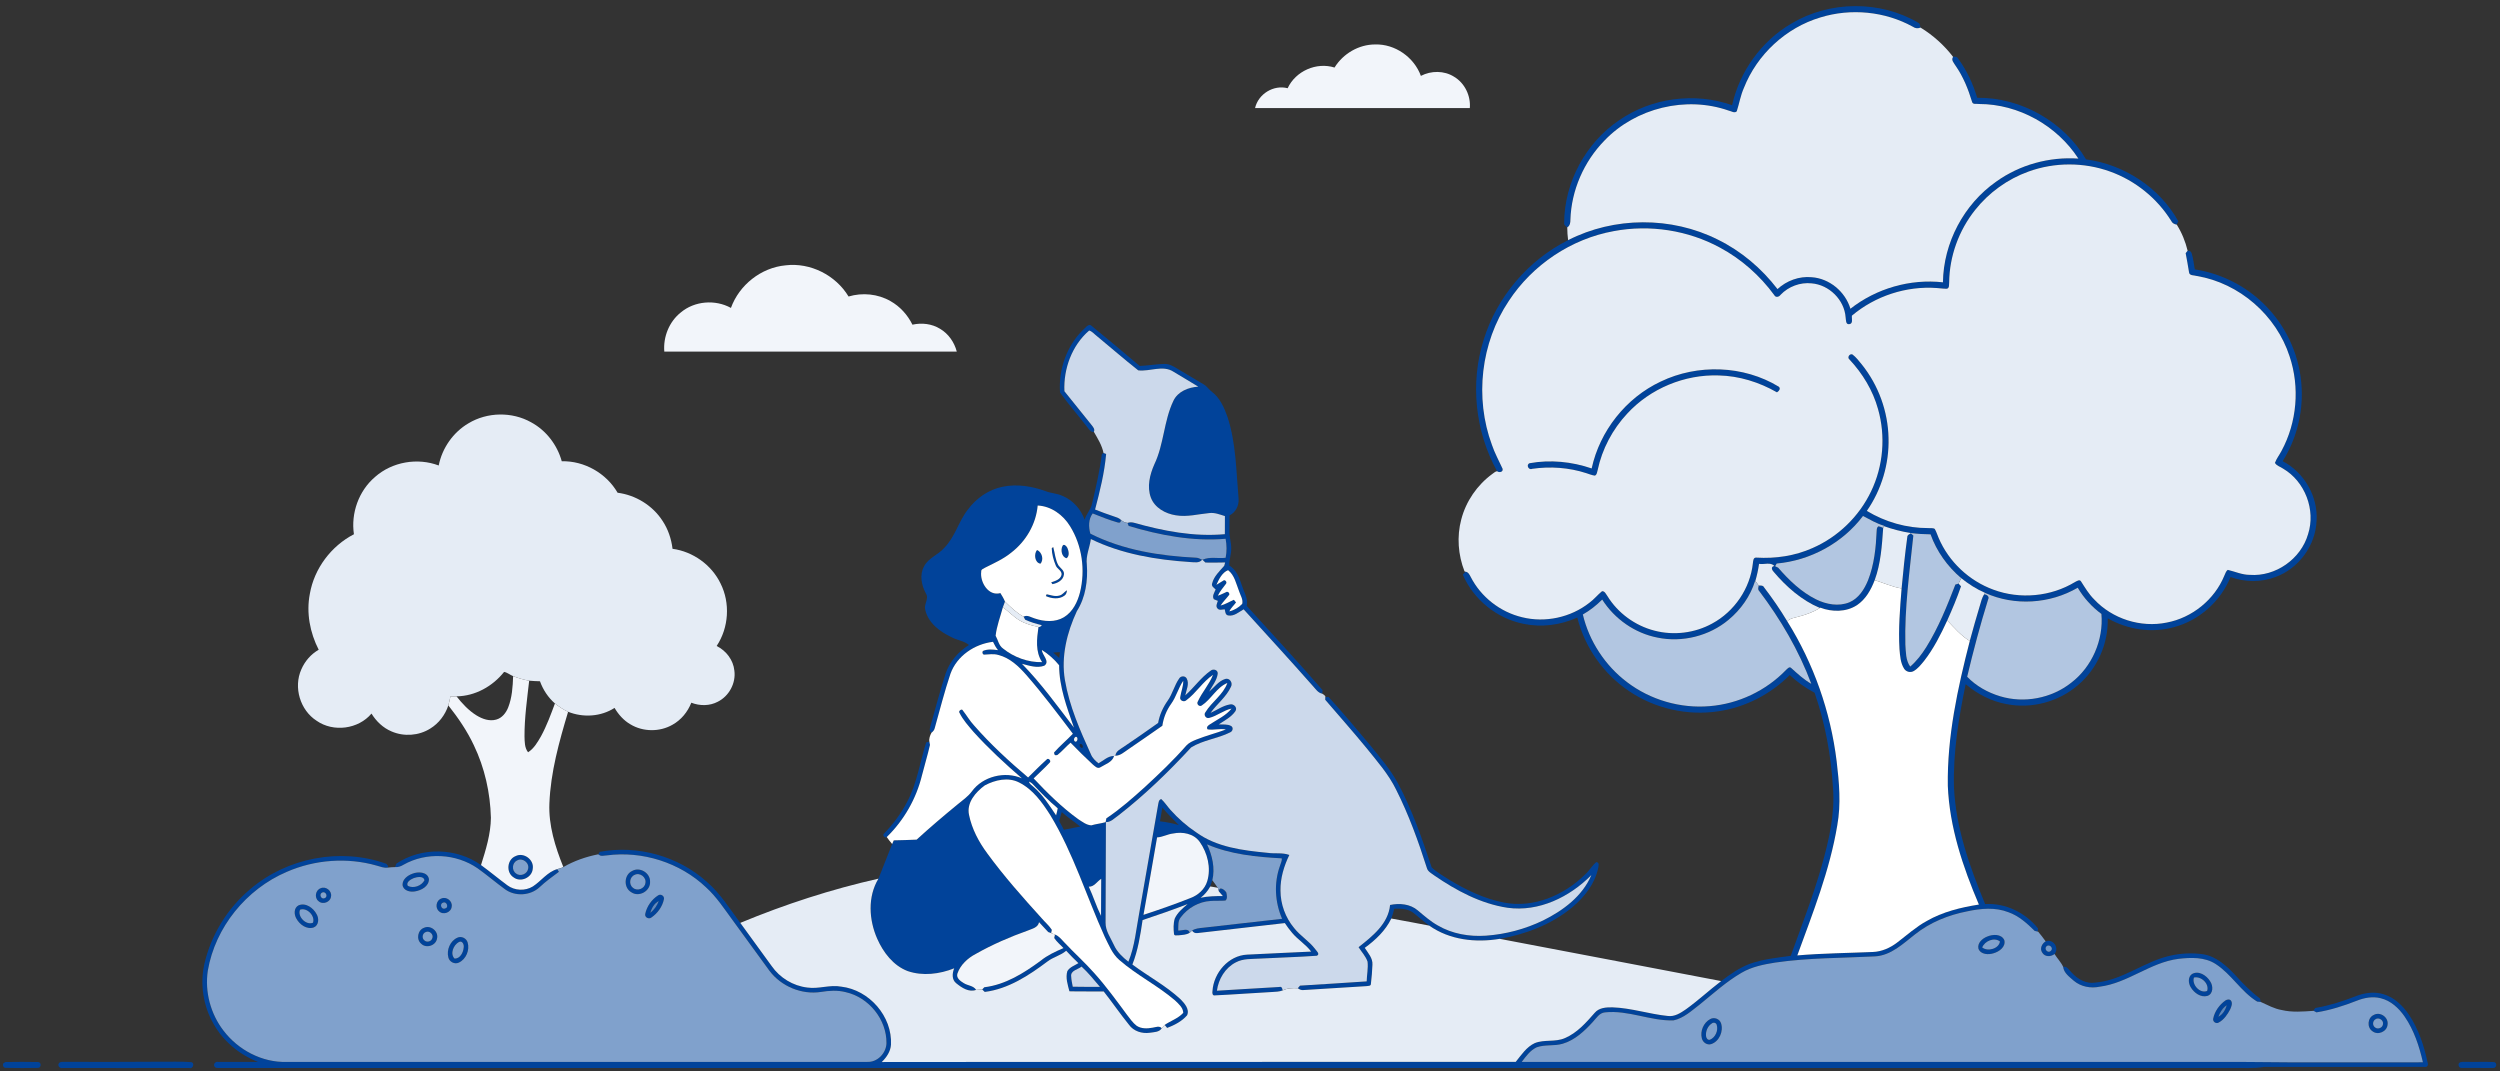 <?xml version="1.0" encoding="UTF-8"?>
<svg xmlns="http://www.w3.org/2000/svg" width="1718pt" height="736pt" viewBox="0 0 1718 736" version="1.1">
  <rect x="0" y="0" width="1718" height="736" fill="#333333" stroke="none"/>
  <g id="#01439aff">
    <path fill="#01439a" opacity="1.00" d=" M 1231.13 16.14 C 1257.35 0.45 1291.97 0.14 1318.33 15.68 C 1319.59 16.24 1319.40 17.85 1319.79 18.95 C 1317.99 19.71 1316.17 19.55 1314.59 18.42 C 1295.40 7.77 1271.89 5.51 1250.95 11.99 C 1227.29 19.06 1207.45 37.44 1198.42 60.39 C 1196.11 65.55 1195.22 71.17 1193.49 76.51 C 1191.94 78.05 1189.75 76.34 1188.03 76.03 C 1158.72 65.70 1123.99 74.15 1102.56 96.62 C 1088.46 111.05 1079.82 130.78 1079.19 150.98 C 1079.20 153.00 1078.90 155.13 1077.02 156.26 C 1075.98 155.41 1074.57 154.59 1074.90 153.01 C 1075.07 125.28 1089.67 98.21 1112.60 82.67 C 1134.92 67.18 1164.69 63.21 1190.30 72.30 C 1195.47 49.04 1210.50 28.14 1231.13 16.14 Z"></path>
    <path fill="#01439a" opacity="1.00" d=" M 1342.17 39.08 C 1343.48 38.76 1345.00 38.96 1345.67 40.31 C 1351.59 48.40 1355.86 57.61 1358.73 67.20 C 1388.83 66.87 1418.26 83.61 1433.53 109.52 C 1459.64 112.97 1484.07 128.91 1496.92 152.00 C 1496.66 152.60 1496.13 153.80 1495.87 154.39 C 1494.25 154.11 1492.82 153.39 1492.10 151.88 C 1482.41 136.26 1467.33 124.07 1450.02 117.88 C 1432.10 111.39 1411.92 111.39 1394.01 117.89 C 1379.62 123.05 1366.76 132.34 1357.28 144.32 C 1346.10 158.35 1339.64 176.12 1339.47 194.09 C 1339.25 195.54 1339.80 197.86 1337.94 198.43 C 1335.59 198.46 1333.27 198.09 1330.96 197.93 C 1310.03 196.40 1288.67 203.39 1272.63 216.91 C 1272.34 218.78 1273.67 222.37 1270.92 222.75 C 1268.25 223.26 1268.62 219.76 1268.31 218.10 C 1267.47 206.01 1256.94 195.68 1244.92 194.72 C 1237.09 193.87 1229.05 196.90 1223.62 202.58 C 1222.57 204.08 1220.25 204.72 1219.27 202.79 C 1209.42 189.36 1196.67 178.05 1181.99 170.17 C 1159.94 158.19 1133.73 154.18 1109.08 158.81 C 1079.77 164.10 1053.09 181.97 1036.80 206.88 C 1017.62 235.55 1013.28 273.38 1025.25 305.71 C 1027.15 311.40 1030.08 316.65 1032.56 322.10 C 1033.17 324.44 1030.24 324.98 1028.79 323.82 C 1013.73 296.54 1010.15 263.18 1019.59 233.44 C 1028.65 204.04 1050.12 178.82 1077.60 165.03 C 1109.30 148.82 1148.59 148.66 1180.42 164.62 C 1196.54 172.54 1210.59 184.41 1221.49 198.66 C 1227.76 192.88 1236.37 189.70 1244.90 190.49 C 1257.21 191.30 1268.09 200.44 1271.61 212.17 C 1289.43 198.20 1312.65 191.47 1335.19 194.01 C 1335.56 166.85 1349.54 140.38 1371.79 124.81 C 1388.02 113.15 1408.35 107.61 1428.26 108.98 C 1413.53 86.27 1387.20 71.50 1360.05 71.47 C 1358.42 71.13 1355.64 72.14 1355.17 69.88 C 1352.52 61.17 1349.09 52.60 1343.83 45.11 C 1342.76 43.26 1340.60 41.28 1342.17 39.08 Z"></path>
    <path fill="#01439a" opacity="1.00" d=" M 1501.99 173.99 C 1502.33 173.57 1502.99 172.72 1503.33 172.30 C 1504.80 172.19 1505.73 172.81 1506.13 174.16 C 1507.21 177.72 1507.65 181.44 1508.25 185.11 C 1527.06 187.99 1544.80 197.25 1557.87 211.07 C 1572.22 226.02 1580.86 246.26 1581.71 266.96 C 1582.56 284.44 1577.91 302.08 1568.66 316.92 C 1583.48 324.67 1593.12 341.32 1591.93 358.08 C 1591.22 375.01 1579.58 390.77 1563.66 396.54 C 1553.81 400.29 1542.68 400.13 1532.82 396.53 C 1526.08 413.18 1511.35 426.36 1493.97 430.98 C 1478.76 435.25 1462.08 432.75 1448.44 424.91 C 1448.93 442.28 1441.22 459.67 1427.93 470.87 C 1414.68 482.29 1396.17 487.26 1379.00 483.88 C 1368.55 482.00 1358.86 476.99 1350.80 470.16 C 1345.99 493.45 1342.10 517.15 1342.77 541.01 C 1344.06 568.94 1353.55 595.68 1364.19 621.27 C 1378.17 620.45 1391.92 627.17 1400.55 638.03 C 1400.49 638.57 1400.36 639.66 1400.29 640.20 C 1399.78 640.08 1398.75 639.84 1398.24 639.71 C 1392.95 634.52 1387.30 629.35 1380.17 626.87 C 1371.16 623.35 1361.25 624.25 1352.01 626.25 C 1339.03 628.75 1326.41 633.82 1316.01 642.09 C 1307.77 648.49 1299.58 656.57 1288.55 657.22 C 1265.68 658.41 1242.66 658.16 1219.95 661.48 C 1211.93 662.75 1203.73 664.38 1196.66 668.57 C 1186.31 674.60 1177.43 682.71 1168.16 690.21 C 1162.56 694.47 1157.10 699.70 1150.01 701.22 C 1134.16 701.69 1118.97 694.02 1103.05 695.69 C 1099.01 695.98 1096.96 699.81 1094.45 702.42 C 1088.74 708.63 1082.23 714.77 1073.96 717.23 C 1068.08 719.03 1061.68 717.62 1055.90 719.74 C 1051.53 721.87 1048.58 725.95 1045.73 729.74 C 1210.81 729.78 1375.88 729.75 1540.96 729.76 C 1582.31 730.30 1623.67 729.93 1665.03 730.01 C 1662.51 718.98 1658.91 707.96 1652.45 698.56 C 1648.48 692.83 1642.99 687.67 1636.05 685.99 C 1630.60 684.60 1624.86 685.61 1619.71 687.65 C 1610.70 691.18 1601.42 694.18 1591.85 695.70 C 1591.37 695.44 1590.40 694.91 1589.91 694.64 C 1590.26 693.67 1590.75 692.51 1591.99 692.53 C 1601.17 690.87 1610.09 688.04 1618.77 684.63 C 1624.82 682.21 1631.68 681.28 1638.00 683.24 C 1645.44 685.45 1651.29 691.12 1655.52 697.44 C 1662.03 707.27 1665.84 718.66 1668.24 730.14 C 1668.97 731.83 1668.02 733.64 1666.02 733.17 C 1629.32 733.21 1592.61 733.18 1555.91 733.18 C 1548.67 734.46 1541.30 733.77 1533.99 733.94 C 1072.98 733.95 611.96 733.92 150.95 733.95 C 149.71 733.81 147.94 734.24 147.35 732.77 C 146.33 731.08 148.33 729.30 150.02 729.75 C 159.10 729.71 168.18 729.78 177.26 729.74 C 164.45 724.71 153.27 715.44 146.59 703.33 C 139.70 691.17 137.39 676.48 140.35 662.81 C 144.88 642.70 156.19 624.21 171.99 610.98 C 197.26 589.39 234.10 582.29 265.43 593.59 C 265.76 593.97 266.43 594.73 266.77 595.11 L 266.37 596.23 C 263.81 596.63 261.36 595.51 258.93 594.87 C 238.65 589.04 216.40 590.71 197.08 599.14 C 169.30 610.98 147.94 637.15 142.82 667.01 C 140.63 681.52 144.70 696.79 153.69 708.38 C 163.81 721.62 180.23 730.26 197.04 729.76 C 330.04 729.74 463.04 729.79 596.04 729.74 C 602.99 730.05 608.99 723.70 609.18 716.92 C 609.42 700.59 597.04 685.35 581.17 681.81 C 575.58 680.35 569.76 680.75 564.12 681.67 C 550.89 683.70 536.90 677.86 528.84 667.21 C 520.36 655.67 511.99 644.04 503.55 632.47 C 497.77 624.65 492.45 616.38 485.21 609.80 C 467.23 592.74 441.40 584.57 416.86 587.84 C 415.16 587.84 413.15 588.71 411.70 587.46 L 411.13 587.05 C 411.39 586.63 411.89 585.80 412.15 585.38 C 438.16 580.52 466.22 588.36 485.87 606.11 C 495.09 614.08 501.49 624.55 508.73 634.20 C 515.90 644.08 523.09 653.95 530.26 663.83 C 535.88 671.93 545.00 677.52 554.82 678.64 C 562.60 679.79 570.31 676.53 578.10 678.02 C 597.35 680.27 613.29 698.47 612.28 717.95 C 611.98 722.64 609.19 726.64 605.93 729.83 C 751.16 729.62 896.40 729.86 1041.63 729.71 C 1045.45 724.97 1049.01 719.44 1054.72 716.81 C 1061.32 714.16 1068.84 716.29 1075.39 713.38 C 1083.84 709.80 1090.02 702.70 1095.94 695.95 C 1098.88 692.44 1103.84 692.18 1108.07 692.24 C 1120.96 692.66 1133.33 696.89 1146.11 698.17 C 1150.78 698.83 1154.90 696.12 1158.56 693.60 C 1166.97 687.56 1174.56 680.47 1182.80 674.20 C 1188.91 669.56 1195.27 665.04 1202.51 662.33 C 1211.55 659.09 1221.16 658.16 1230.60 656.85 C 1237.96 636.35 1245.89 616.03 1251.87 595.07 C 1256.78 577.52 1261.15 559.34 1259.59 540.98 C 1258.27 518.91 1254.23 496.96 1246.99 476.06 C 1240.77 472.80 1235.02 468.71 1229.94 463.87 C 1216.82 477.04 1199.51 486.04 1181.08 488.76 C 1159.69 492.08 1137.14 486.97 1119.26 474.77 C 1101.86 463.04 1088.99 444.74 1083.92 424.38 C 1072.41 429.57 1059.31 431.32 1046.92 428.68 C 1028.65 425.04 1012.59 412.01 1005.23 394.90 C 1005.69 394.39 1006.62 393.38 1007.08 392.87 C 1009.00 393.09 1009.84 394.88 1010.64 396.39 C 1017.65 410.21 1030.96 420.60 1046.02 424.17 C 1061.86 428.10 1079.36 424.35 1092.19 414.25 C 1095.39 411.93 1097.86 408.78 1100.91 406.28 C 1102.86 406.16 1103.58 408.26 1104.57 409.55 C 1111.74 421.27 1123.63 429.95 1136.93 433.37 C 1150.13 436.84 1164.63 435.09 1176.59 428.50 C 1191.87 420.28 1202.74 404.37 1204.57 387.08 C 1204.79 385.60 1204.77 382.96 1206.95 383.19 C 1220.12 383.99 1233.52 382.01 1245.61 376.60 C 1263.08 368.98 1277.61 354.90 1285.80 337.69 C 1294.22 320.25 1295.91 299.71 1290.58 281.10 C 1287.04 268.30 1279.98 256.69 1270.95 247.03 C 1269.18 245.74 1270.99 242.83 1272.97 243.56 C 1275.52 245.46 1277.44 248.05 1279.45 250.49 C 1290.86 264.71 1297.42 282.73 1297.80 300.96 C 1298.32 318.70 1293.00 336.51 1282.89 351.09 C 1295.53 358.74 1310.28 362.95 1325.07 362.90 C 1326.53 363.08 1328.25 362.62 1329.58 363.48 C 1330.69 365.43 1331.33 367.62 1332.23 369.68 C 1339.20 386.03 1353.20 399.16 1369.89 405.23 C 1388.12 412.00 1409.37 410.06 1426.00 399.94 C 1427.25 399.33 1429.23 397.84 1430.19 399.72 C 1432.90 403.94 1435.48 408.30 1439.07 411.87 C 1451.55 425.28 1471.09 431.51 1489.03 427.82 C 1506.45 424.51 1521.85 412.04 1528.56 395.60 C 1529.26 394.24 1529.59 392.51 1530.96 391.62 C 1535.97 392.78 1540.76 395.05 1546.02 395.04 C 1563.74 396.39 1581.20 384.13 1586.10 367.08 C 1591.47 350.45 1584.02 330.84 1568.92 322.03 C 1567.07 320.73 1564.50 320.15 1563.34 318.09 C 1564.42 315.15 1566.39 312.67 1567.83 309.91 C 1578.51 290.22 1580.52 266.12 1573.41 244.90 C 1564.31 216.69 1538.88 194.52 1509.60 189.66 C 1507.74 189.04 1504.43 189.63 1504.28 186.97 C 1503.65 182.62 1502.75 178.32 1501.99 173.99 M 1280.25 354.57 C 1266.26 373.18 1244.09 385.20 1220.94 387.26 C 1220.55 387.86 1220.19 388.48 1219.85 389.11 C 1220.37 389.36 1221.41 389.86 1221.93 390.10 C 1229.39 398.69 1237.79 406.83 1248.09 411.92 C 1255.06 415.36 1263.50 416.94 1270.90 413.90 C 1277.27 411.18 1281.22 404.95 1283.72 398.76 C 1287.95 388.01 1289.15 376.36 1289.64 364.91 C 1289.70 363.73 1289.71 362.29 1290.95 361.67 C 1292.03 361.91 1293.09 362.28 1294.13 362.76 C 1293.29 374.84 1292.50 387.19 1288.28 398.69 C 1285.77 405.31 1282.09 411.89 1276.05 415.89 C 1268.67 420.70 1258.98 420.65 1250.94 417.59 L 1250.57 417.80 C 1238.07 412.48 1227.66 403.33 1218.95 393.06 C 1217.72 391.89 1216.60 389.42 1219.32 388.94 C 1216.69 386.06 1212.24 388.14 1208.82 387.47 C 1208.26 391.48 1207.39 395.44 1206.26 399.32 L 1206.12 399.15 C 1202.88 409.61 1196.30 418.93 1187.90 425.90 C 1174.56 437.09 1156.08 441.68 1139.05 438.17 C 1123.48 435.15 1109.52 425.36 1101.03 412.01 C 1097.05 415.98 1092.63 419.51 1087.73 422.28 C 1092.06 440.67 1103.06 457.40 1118.13 468.78 C 1134.17 481.00 1154.79 486.98 1174.88 485.26 C 1194.62 483.69 1213.62 474.65 1227.36 460.40 C 1228.29 459.62 1229.67 457.69 1230.97 459.11 C 1235.31 463.02 1239.64 467.02 1244.74 469.95 C 1236.18 446.98 1223.65 425.63 1208.90 406.11 C 1207.79 405.07 1208.37 403.62 1208.61 402.37 C 1209.99 402.36 1211.61 402.19 1212.32 403.71 C 1218.00 411.16 1223.36 418.89 1228.18 426.94 C 1246.34 455.99 1257.97 489.06 1262.14 523.06 C 1263.88 537.65 1265.22 552.51 1262.59 567.09 C 1257.46 598.00 1245.79 627.26 1235.11 656.56 C 1252.38 655.08 1269.73 654.95 1287.05 654.20 C 1293.15 653.96 1298.91 651.39 1303.71 647.72 C 1310.38 642.67 1316.63 636.98 1324.01 632.93 C 1335.00 626.61 1347.47 623.56 1359.90 621.61 C 1348.87 595.72 1339.68 568.39 1338.54 540.05 C 1338.02 506.29 1345.27 473.01 1353.63 440.49 C 1355.83 432.44 1358.06 424.39 1360.50 416.41 C 1361.36 413.67 1361.90 410.75 1363.57 408.36 C 1365.34 408.59 1367.33 409.89 1366.24 411.93 C 1360.80 429.46 1356.07 447.21 1351.84 465.06 C 1357.99 471.45 1365.99 475.91 1374.44 478.46 C 1390.96 483.49 1409.74 479.92 1423.29 469.21 C 1437.61 458.27 1445.63 439.85 1444.10 421.91 C 1437.53 417.05 1431.96 410.90 1427.81 403.87 C 1408.74 415.05 1384.34 416.58 1364.17 407.44 C 1358.23 404.87 1352.78 401.33 1347.74 397.31 C 1338.30 389.29 1330.85 378.89 1326.68 367.20 C 1322.02 367.15 1317.36 366.87 1312.75 366.25 C 1306.56 365.25 1300.48 363.66 1294.58 361.56 L 1294.69 361.29 C 1289.56 359.77 1284.94 357.05 1280.25 354.57 Z"></path>
    <path fill="#01439a" opacity="1.00" d=" M 744.00 226.93 C 745.63 225.71 747.36 222.71 749.56 223.46 C 760.89 232.65 772.05 242.07 783.19 251.49 C 788.79 251.24 794.35 250.27 799.96 250.10 C 803.46 249.96 806.55 251.78 809.41 253.55 C 815.26 257.08 821.12 260.59 827.01 264.06 C 829.35 265.29 830.69 267.70 832.80 269.23 C 838.29 273.41 841.23 279.97 843.47 286.31 C 849.51 304.58 849.50 324.02 851.17 343.00 C 851.43 347.56 849.10 352.14 844.94 354.19 C 844.89 357.80 844.86 361.41 844.85 365.02 C 844.77 369.06 846.19 372.94 846.10 376.98 C 846.18 380.93 844.60 384.71 844.79 388.67 C 849.83 391.59 851.84 397.49 853.55 402.72 C 854.98 407.16 857.88 411.52 856.78 416.38 C 874.21 435.61 891.85 454.67 908.87 474.26 C 908.82 474.87 908.70 476.09 908.65 476.70 C 905.78 476.19 904.21 473.60 902.39 471.63 C 886.67 453.81 870.60 436.31 854.63 418.72 C 851.34 420.59 848.01 423.70 843.96 422.93 C 841.98 422.55 842.02 420.28 841.65 418.76 C 840.01 418.73 837.96 419.66 836.72 418.19 C 835.19 416.66 836.40 414.59 836.92 412.92 C 835.96 412.58 835.04 412.21 834.15 411.79 C 832.75 409.58 834.61 407.13 835.40 405.06 C 834.24 403.94 832.34 402.91 832.97 400.97 C 834.18 396.03 838.07 392.53 841.27 388.84 C 841.43 388.26 841.76 387.10 841.93 386.52 C 837.40 386.58 832.88 386.71 828.37 386.59 C 827.86 386.12 826.86 385.16 826.35 384.69 C 831.31 382.33 836.98 384.00 842.26 383.30 C 843.13 378.98 843.04 374.56 842.25 370.24 C 819.72 372.20 797.15 367.85 775.64 361.43 C 775.44 360.90 775.03 359.85 774.82 359.33 C 776.23 358.87 777.65 358.82 779.08 359.18 C 799.37 364.90 820.55 369.03 841.72 367.08 C 841.71 362.94 841.73 358.80 841.76 354.66 C 838.29 353.58 834.75 352.12 831.05 352.58 C 823.41 353.29 815.75 355.44 808.05 354.12 C 800.90 353.03 793.50 349.00 790.86 341.91 C 788.12 334.47 790.12 326.25 793.20 319.24 C 799.89 305.37 799.72 289.30 806.37 275.43 C 809.40 268.98 816.74 266.14 823.46 265.71 C 817.83 262.24 812.12 258.91 806.47 255.48 C 799.14 250.63 790.20 255.48 782.20 254.51 C 772.60 246.94 763.37 238.87 753.93 231.09 C 752.14 229.77 750.65 227.76 748.48 227.13 C 736.64 237.35 730.76 253.40 731.47 268.87 C 737.72 276.53 743.81 284.32 750.06 291.99 C 751.12 293.37 752.60 294.90 751.71 296.78 C 749.52 297.24 748.47 295.04 747.27 293.67 C 741.11 285.61 734.30 277.99 728.45 269.72 C 727.33 254.15 732.90 238.03 744.00 226.93 M 835.92 401.90 C 837.67 400.86 839.37 399.71 841.14 398.70 C 842.51 398.78 843.35 400.37 842.31 401.42 C 840.38 403.98 838.27 406.44 836.90 409.37 C 839.07 408.67 841.08 407.56 843.18 406.64 C 844.33 406.84 844.87 407.51 844.79 408.66 C 842.87 411.21 840.52 413.43 838.79 416.13 C 842.04 415.32 844.87 413.49 847.92 412.18 C 848.29 412.63 849.03 413.53 849.40 413.98 C 847.87 416.05 845.89 417.79 844.75 420.14 C 848.13 419.38 851.25 417.47 853.65 415.00 C 854.41 412.04 852.41 409.13 851.52 406.35 C 849.51 401.31 848.45 395.35 843.95 391.82 C 839.92 393.36 837.59 398.07 835.92 401.90 Z"></path>
    <path fill="#01439a" opacity="1.00" d=" M 1141.20 262.23 C 1166.62 249.96 1198.21 251.02 1222.39 265.74 C 1223.95 267.07 1222.39 268.85 1221.13 269.61 C 1208.95 262.63 1195.16 258.31 1181.07 258.00 C 1157.65 257.22 1134.12 266.97 1118.24 284.21 C 1108.14 295.03 1100.96 308.59 1097.90 323.08 C 1097.48 324.42 1097.50 326.22 1095.98 326.86 C 1093.94 326.59 1092.05 325.78 1090.12 325.16 C 1078.16 321.27 1065.32 320.39 1052.90 322.18 C 1050.38 323.32 1048.54 319.28 1051.15 318.32 C 1065.34 315.74 1080.17 317.24 1093.79 321.91 C 1099.39 296.16 1117.33 273.45 1141.20 262.23 Z"></path>
    <path fill="#01439a" opacity="1.00" d=" M 758.34 311.28 C 758.79 311.45 759.69 311.79 760.14 311.96 C 759.02 324.91 755.82 337.61 752.54 350.15 C 756.70 351.76 760.86 353.39 765.11 354.75 C 766.92 355.37 768.86 355.86 770.30 357.23 C 770.33 358.93 769.56 359.52 768.00 359.01 C 762.16 357.36 756.52 355.07 750.88 352.84 C 747.90 356.88 748.02 362.08 749.27 366.72 C 771.75 378.09 797.17 382.06 822.10 383.26 C 823.55 383.30 824.80 384.11 826.10 384.69 C 824.04 387.15 820.80 386.35 818.05 386.25 C 794.64 384.75 770.89 380.80 749.64 370.43 C 748.85 376.30 746.07 381.94 746.87 387.95 C 747.66 398.94 746.02 410.56 740.01 420.00 C 733.20 434.67 729.09 451.17 731.82 467.38 C 734.85 485.21 742.20 501.94 749.65 518.30 C 750.67 520.91 752.75 522.82 754.88 524.56 C 758.34 522.68 761.38 519.45 765.58 519.50 C 764.42 523.78 759.64 525.12 756.25 527.25 C 754.17 528.64 752.33 526.43 750.84 525.25 C 745.67 520.42 740.60 515.48 735.70 510.38 C 732.55 513.03 729.93 516.28 726.68 518.81 C 725.15 519.37 724.38 518.81 724.36 517.10 C 728.39 512.55 733.09 508.63 737.29 504.23 C 726.89 490.52 716.56 476.74 705.23 463.79 C 700.04 457.87 693.93 452.08 686.09 450.10 C 682.80 449.10 679.38 449.77 676.04 449.88 C 675.08 449.25 674.88 448.41 675.43 447.36 C 678.69 445.87 682.38 446.35 685.83 446.78 C 684.45 445.01 683.32 443.09 682.40 441.05 C 669.70 442.58 657.56 450.74 653.15 463.03 C 649.05 475.24 645.89 487.74 642.41 500.13 C 642.15 501.58 641.23 502.68 640.10 503.55 C 637.98 502.18 639.28 499.83 639.69 497.93 C 643.03 486.22 646.06 474.42 649.83 462.85 C 652.60 454.63 658.56 447.80 665.86 443.25 C 662.46 440.33 657.79 440.02 653.96 437.90 C 645.93 434.15 637.75 428.06 635.81 418.91 C 634.76 415.14 638.63 411.44 636.27 407.83 C 633.24 402.17 631.76 394.95 635.08 389.08 C 638.03 383.39 644.62 381.36 648.68 376.69 C 656.31 369.22 658.66 358.32 665.19 350.08 C 670.97 342.31 679.42 336.43 688.98 334.50 C 698.88 332.44 709.21 334.11 718.61 337.55 C 722.33 339.02 726.47 339.02 730.11 340.77 C 737.28 343.69 742.78 349.92 745.39 357.15 C 746.44 353.12 749.76 350.15 750.48 345.99 C 753.13 334.80 755.77 323.56 757.18 312.13 C 757.47 311.92 758.05 311.49 758.34 311.28 M 713.10 347.39 C 711.98 360.17 705.00 372.05 694.87 379.81 C 689.51 384.17 683.17 386.99 677.03 390.06 C 675.93 390.80 674.08 391.18 674.29 392.87 C 673.35 400.04 679.25 409.91 687.47 407.57 C 688.65 409.44 689.78 411.34 690.62 413.40 C 690.08 414.68 689.63 416.01 689.17 417.32 C 687.43 423.81 684.95 430.17 684.19 436.88 C 685.88 439.85 686.32 443.58 689.32 445.69 C 696.79 451.70 706.53 455.29 716.16 455.02 C 711.36 447.89 712.50 438.90 713.64 430.88 C 714.61 431.04 715.42 430.37 715.94 429.63 C 712.02 428.68 708.13 427.56 704.49 425.83 C 704.21 425.31 703.67 424.28 703.40 423.77 C 706.00 422.31 708.55 424.30 711.05 425.00 C 717.50 427.20 725.08 427.79 731.14 424.15 C 737.19 420.48 740.48 413.71 742.17 407.07 C 745.93 391.84 743.67 375.01 735.36 361.64 C 730.59 353.85 722.43 347.84 713.10 347.39 M 715.98 446.68 C 716.13 450.22 721.79 454.53 717.67 457.46 C 712.66 459.36 707.23 457.42 702.28 456.16 C 715.48 469.65 726.57 485.03 738.01 500.00 C 733.18 486.14 727.84 472.06 727.83 457.16 C 724.48 453.05 720.49 449.47 715.98 446.68 M 723.75 448.44 C 725.11 449.72 726.52 450.97 727.95 452.19 C 728.07 450.85 728.22 449.52 728.38 448.20 C 726.82 448.21 725.29 448.29 723.75 448.44 M 739.40 506.30 C 737.88 506.68 737.43 509.32 739.17 509.72 C 740.65 509.58 740.96 506.44 739.40 506.30 M 742.16 511.30 C 741.47 512.29 742.64 514.30 743.90 513.81 C 744.55 512.79 743.40 510.78 742.16 511.30 Z"></path>
    <path fill="#01439a" opacity="1.00" d=" M 1310.69 369.09 C 1310.67 367.64 1312.04 367.08 1313.15 366.55 C 1313.58 366.92 1314.42 367.66 1314.85 368.03 C 1312.28 392.91 1308.74 417.83 1309.36 442.91 C 1309.73 448.05 1309.54 453.71 1312.70 458.09 C 1317.14 454.27 1320.69 449.58 1323.78 444.64 C 1332.14 431.20 1338.04 416.44 1343.73 401.72 C 1344.28 401.56 1345.38 401.22 1345.93 401.05 C 1346.35 401.52 1347.19 402.46 1347.61 402.92 C 1344.87 410.90 1341.58 418.69 1338.14 426.38 C 1333.66 436.08 1328.82 445.73 1322.22 454.19 C 1320.11 456.74 1318.01 459.46 1315.11 461.15 C 1312.88 462.46 1309.85 461.70 1308.50 459.52 C 1305.98 455.54 1305.74 450.65 1305.32 446.10 C 1304.51 432.18 1305.66 418.24 1306.78 404.38 C 1307.89 392.59 1309.08 380.81 1310.69 369.09 Z"></path>
    <path fill="#01439a" opacity="1.00" d=" M 730.15 375.18 C 731.06 373.28 733.03 375.45 733.51 376.54 C 734.43 378.68 735.17 382.02 732.96 383.61 C 729.59 382.84 728.73 377.91 730.15 375.18 Z"></path>
    <path fill="#01439a" opacity="1.00" d=" M 722.76 376.76 C 723.01 376.55 723.51 376.11 723.77 375.90 C 724.99 380.13 725.14 384.74 727.40 388.62 C 728.85 390.60 731.67 392.12 731.10 395.00 C 730.55 398.80 726.65 400.82 723.22 401.42 C 723.01 401.11 722.59 400.50 722.38 400.19 C 725.16 399.24 728.73 398.28 729.50 395.00 C 729.89 392.12 726.41 391.02 725.53 388.60 C 723.98 384.86 722.82 380.81 722.76 376.76 Z"></path>
    <path fill="#01439a" opacity="1.00" d=" M 714.99 387.36 C 711.07 386.78 710.33 380.69 712.65 377.95 C 716.05 379.36 717.49 384.61 714.99 387.36 Z"></path>
    <path fill="#01439a" opacity="1.00" d=" M 727.93 409.28 C 730.17 408.87 731.34 406.69 733.23 405.62 C 733.11 407.06 732.70 408.57 731.40 409.39 C 727.71 412.06 722.64 411.38 718.70 409.63 C 718.84 409.32 719.12 408.69 719.25 408.37 C 722.10 408.94 724.99 410.13 727.93 409.28 Z"></path>
    <path fill="#01439a" opacity="1.00" d=" M 831.93 460.91 C 833.74 459.35 837.05 460.31 836.82 462.99 C 836.23 467.62 833.03 471.31 830.90 475.32 C 834.51 472.30 837.37 467.98 842.06 466.55 C 845.10 465.71 847.38 469.36 845.92 471.95 C 842.73 478.96 836.29 483.71 831.89 489.89 C 836.26 487.96 840.28 484.96 845.07 484.11 C 847.73 483.34 850.72 486.28 848.89 488.83 C 846.08 492.85 841.51 495.11 837.54 497.80 C 840.34 498.00 843.45 497.47 846.02 498.90 C 847.83 499.99 847.13 502.61 845.32 503.29 C 836.76 507.61 826.75 508.53 818.55 513.64 C 803.03 530.42 786.52 546.44 768.43 560.48 C 765.79 562.24 763.44 565.08 759.99 564.94 C 759.93 587.96 759.88 610.99 759.75 634.01 C 759.63 639.71 763.27 644.47 765.52 649.47 C 767.62 654.19 771.45 657.73 775.43 660.89 C 779.88 650.10 780.78 638.38 782.94 627.02 C 787.24 602.35 791.62 577.69 795.86 553.00 C 796.18 551.53 796.21 549.57 798.02 549.11 C 800.41 551.32 802.15 554.12 804.34 556.54 C 809.56 562.38 815.48 567.62 822.00 571.96 C 836.11 582.25 854.08 584.42 870.98 586.05 C 875.96 586.82 881.23 585.73 886.03 587.53 C 882.34 595.15 879.81 603.48 879.96 612.02 C 879.96 621.33 883.33 630.56 889.29 637.71 C 893.51 643.13 899.62 646.66 903.76 652.17 C 904.63 653.44 907.37 655.66 904.96 656.78 C 892.02 657.74 879.01 658.01 866.05 658.73 C 860.43 659.11 854.42 658.56 849.29 661.32 C 841.94 665.05 837.33 672.79 836.26 680.82 C 850.52 680.06 864.78 678.98 879.04 678.26 C 880.84 677.73 881.22 679.20 881.44 680.63 C 879.08 681.53 876.53 681.57 874.06 681.71 C 860.96 682.38 847.89 683.45 834.79 684.03 C 833.08 684.37 832.99 682.09 833.22 681.00 C 834.01 668.57 844.17 656.63 857.01 656.02 C 871.68 655.24 886.37 654.67 901.04 653.93 C 897.33 648.96 891.87 645.76 887.93 641.02 C 886.09 638.92 884.51 636.62 882.95 634.34 C 862.92 636.57 842.90 638.95 822.88 641.21 C 821.35 641.42 820.11 640.86 819.17 639.53 C 821.47 637.91 824.36 637.83 827.06 637.51 C 845.07 635.58 863.05 633.32 881.07 631.41 C 876.07 619.95 875.37 606.73 879.62 594.93 C 880.07 593.27 881.10 591.62 880.81 589.85 C 863.41 588.91 845.64 587.20 829.47 580.23 C 833.08 587.85 835.10 596.57 833.11 604.93 C 832.62 606.50 832.07 608.06 831.45 609.60 C 829.81 612.44 827.70 614.97 825.07 616.94 C 830.08 615.85 835.24 615.78 840.36 615.76 C 839.45 614.74 838.52 613.72 837.68 612.67 C 837.72 608.57 841.63 611.46 842.74 613.35 C 843.07 615.08 843.71 617.59 842.11 618.86 C 838.71 619.19 835.30 618.84 831.91 619.14 C 823.84 619.62 816.19 623.97 811.39 630.42 C 809.29 632.94 809.84 636.41 809.67 639.45 C 812.23 639.73 816.72 637.37 817.53 641.00 C 815.34 642.47 812.58 642.44 810.07 642.74 C 809.00 642.56 807.23 643.39 806.79 641.99 C 806.39 638.43 806.25 634.68 807.30 631.22 C 809.15 627.10 812.77 624.19 816.09 621.28 C 805.90 625.27 795.54 628.80 785.18 632.28 C 783.65 642.62 782.05 653.04 778.17 662.82 C 789.07 670.95 801.26 677.39 811.26 686.69 C 813.99 689.49 817.65 693.55 815.77 697.70 C 812.22 701.85 807.10 704.46 802.06 706.39 C 801.64 705.87 800.78 704.83 800.36 704.31 C 804.55 701.46 809.66 699.87 813.14 696.02 C 813.03 692.37 809.86 689.81 807.44 687.45 C 795.47 677.20 781.13 670.12 769.25 659.75 C 764.32 655.55 761.97 649.32 759.14 643.70 C 746.60 615.92 737.66 586.41 721.79 560.21 C 716.23 551.46 709.82 542.47 700.31 537.71 C 692.83 533.88 683.85 535.96 676.79 539.70 C 670.49 544.29 664.11 551.61 665.92 560.01 C 667.89 569.69 672.64 578.62 678.50 586.51 C 689.96 602.19 702.88 616.73 715.91 631.11 C 718.18 633.76 720.92 636.04 722.82 638.99 C 722.71 639.55 722.48 640.67 722.36 641.22 C 721.86 641.05 720.86 640.70 720.35 640.52 C 718.23 638.27 716.10 636.02 714.03 633.73 C 713.33 637.45 709.34 638.18 706.38 639.45 C 694.05 643.83 681.99 649.06 670.59 655.51 C 665.06 658.39 660.03 662.99 657.94 668.99 C 656.93 672.12 660.03 674.23 662.32 675.62 C 665.05 677.38 668.91 677.26 670.80 680.24 C 665.88 682.11 660.88 678.75 657.19 675.75 C 653.96 673.25 654.33 668.81 655.73 665.42 C 645.68 669.43 634.11 670.89 623.73 667.32 C 613.84 663.55 607.00 654.52 602.83 645.12 C 597.11 632.14 596.13 616.30 603.67 603.81 C 606.82 595.88 609.92 587.93 613.09 580.00 C 613.37 579.37 613.93 578.11 614.20 577.48 C 619.45 577.45 624.68 577.17 629.92 576.99 C 639.02 568.68 648.42 560.69 657.94 552.87 C 661.37 550.01 665.16 547.48 667.86 543.86 C 675.39 533.45 690.61 529.75 702.27 534.87 C 690.65 524.82 679.32 514.37 669.01 502.96 C 665.49 498.82 661.76 494.72 659.35 489.82 C 658.30 488.71 661.05 486.61 661.65 488.23 C 664.31 491.60 666.44 495.38 669.39 498.54 C 680.70 511.50 693.42 523.17 706.52 534.28 C 710.69 530.18 714.76 525.98 719.12 522.08 C 720.26 520.30 722.86 522.96 721.23 524.19 C 717.77 527.94 713.90 531.29 710.32 534.93 C 719.82 545.01 729.73 554.82 740.99 562.95 C 743.76 564.69 746.56 567.00 749.96 567.18 C 753.17 566.19 756.55 565.95 759.78 564.98 C 759.91 564.32 760.16 563.01 760.29 562.36 C 769.78 556.04 778.33 548.45 786.79 540.83 C 796.68 531.69 806.46 522.40 815.33 512.26 C 817.15 510.30 819.67 509.24 822.10 508.24 C 828.75 505.57 835.72 503.81 842.43 501.32 C 838.26 500.44 834.02 501.93 829.87 501.22 C 828.67 499.61 830.41 498.38 831.62 497.67 C 836.66 494.32 842.49 491.79 846.33 486.93 C 840.79 488.09 836.38 492.03 830.93 493.36 C 828.63 494.01 826.89 491.18 828.40 489.39 C 832.75 482.22 840.59 477.44 843.44 469.33 C 835.96 472.45 832.39 480.53 825.81 484.83 C 824.13 485.97 822.02 483.75 823.12 482.11 C 826.04 475.68 831.01 470.36 833.59 463.74 C 826.50 468.49 822.05 476.20 815.21 481.24 C 813.58 482.79 810.44 481.35 811.06 479.02 C 811.61 475.27 813.23 471.71 813.12 467.85 C 809.70 472.83 808.31 478.88 804.74 483.78 C 801.59 488.21 799.53 493.35 798.77 498.74 C 790.86 504.20 783.02 509.75 775.06 515.14 C 772.40 516.91 769.89 519.31 766.49 519.34 C 766.81 516.10 769.93 514.85 772.24 513.20 C 780.18 507.84 788.06 502.38 795.86 496.82 C 796.84 491.24 799.23 486.03 802.49 481.42 C 805.78 476.75 807.03 471.00 810.28 466.33 C 811.41 464.36 814.44 464.23 815.53 466.31 C 817.45 469.99 815.23 474.12 814.52 477.85 C 820.59 472.49 825.25 465.58 831.93 460.91 M 707.10 537.12 C 707.54 538.78 709.07 539.68 710.28 540.77 C 716.62 546.25 721.11 553.41 725.74 560.30 C 726.19 558.70 726.58 557.10 726.87 555.47 C 720.65 550.29 714.99 544.47 709.45 538.59 C 708.77 537.93 707.99 537.44 707.10 537.12 M 798.76 554.95 C 798.19 558.10 797.66 561.26 797.15 564.42 C 801.53 564.89 805.86 565.77 810.09 567.00 C 806.24 563.05 802.24 559.24 798.76 554.95 M 727.86 564.12 C 728.90 566.16 729.97 568.19 731.08 570.22 C 734.83 569.44 738.61 568.77 742.37 568.00 C 738.18 564.61 733.63 561.68 729.62 558.05 C 729.03 560.07 728.47 562.10 727.86 564.12 M 795.15 575.45 C 792.06 593.19 789.02 610.95 785.80 628.68 C 796.63 625.12 807.41 621.36 818.00 617.16 C 823.33 615.22 827.96 611.06 829.62 605.53 C 832.35 596.40 829.83 586.22 824.45 578.55 C 820.38 572.81 812.63 571.41 806.10 572.80 C 802.33 573.20 798.95 575.30 795.15 575.45 M 748.20 609.31 C 751.28 615.88 753.39 622.87 756.63 629.37 C 756.69 620.89 756.65 612.41 756.75 603.93 C 753.91 605.69 751.84 609.57 748.20 609.31 Z"></path>
    <path fill="#01439a" opacity="1.00" d=" M 910.74 479.07 C 911.29 479.03 912.40 478.95 912.95 478.91 C 922.69 489.60 932.01 500.69 941.30 511.78 C 948.16 520.31 955.47 528.64 960.71 538.32 C 970.46 556.65 977.30 576.36 983.82 596.01 C 987.43 599.55 992.02 601.98 996.23 604.77 C 1007.79 611.74 1020.22 617.69 1033.56 620.26 C 1053.79 624.19 1074.74 615.25 1089.07 601.13 C 1092.03 598.53 1093.99 594.99 1096.94 592.42 C 1099.45 592.64 1098.46 595.44 1098.18 596.97 C 1095.80 607.61 1088.72 616.54 1080.53 623.44 C 1066.37 635.23 1048.62 642.03 1030.61 645.17 C 1014.09 647.95 996.15 645.97 982.21 636.09 C 978.43 633.43 975.05 630.27 971.43 627.42 C 967.69 624.47 962.69 624.31 958.15 624.46 C 957.55 626.73 956.97 629.02 956.11 631.21 C 952.12 639.52 945.22 646.01 937.86 651.37 C 940.12 654.93 943.44 658.39 943.14 662.94 C 942.92 667.34 942.65 671.77 942.08 676.15 C 942.11 677.72 940.09 677.45 939.08 677.67 C 924.70 678.53 910.32 679.42 895.94 680.35 C 894.39 680.62 893.04 679.97 891.83 679.11 C 892.21 678.67 892.98 677.78 893.36 677.33 C 908.64 676.31 923.92 675.52 939.19 674.41 C 939.30 669.89 940.30 665.36 939.79 660.84 C 938.52 657.12 935.70 654.18 933.61 650.91 C 943.05 643.40 954.05 634.87 955.26 621.89 C 961.73 620.52 969.16 621.17 974.34 625.66 C 978.70 629.32 982.99 633.13 987.99 635.93 C 997.90 641.75 1009.67 643.77 1021.05 643.00 C 1034.66 642.05 1048.09 638.47 1060.38 632.55 C 1074.09 625.76 1087.50 615.86 1093.59 601.34 C 1078.76 616.42 1057.46 626.85 1035.96 623.82 C 1017.53 621.04 1000.72 611.99 985.54 601.55 C 983.63 600.11 981.14 598.92 980.52 596.41 C 974.66 578.05 968.09 559.84 959.40 542.62 C 954.21 532.03 946.35 523.12 939.01 514.00 C 929.80 502.77 920.15 491.90 910.70 480.88 C 910.71 480.42 910.73 479.52 910.74 479.07 Z"></path>
    <path fill="#01439a" opacity="1.00" d=" M 636.47 510.18 C 637.02 510.05 638.12 509.79 638.67 509.66 C 638.77 510.23 638.98 511.37 639.08 511.94 C 637.46 518.98 635.33 525.90 633.56 532.90 C 629.66 548.88 621.17 563.76 609.37 575.22 C 608.01 576.21 606.03 573.77 607.65 572.66 C 613.80 566.31 619.14 559.14 623.25 551.29 C 630.17 538.51 632.12 523.89 636.47 510.18 Z"></path>
    <path fill="#01439a" opacity="1.00" d=" M 272.42 593.44 C 289.61 581.93 313.74 582.46 330.55 594.47 C 336.69 598.94 342.52 603.82 348.63 608.35 C 353.63 612.10 360.89 612.44 366.21 609.14 C 371.91 605.42 376.19 599.18 382.91 597.25 C 383.21 597.71 383.79 598.64 384.09 599.10 C 379.53 602.49 374.91 605.80 370.77 609.71 C 364.43 615.60 353.99 616.20 347.01 611.08 C 340.65 606.43 334.64 601.28 328.22 596.71 C 313.46 586.51 292.93 585.40 277.29 594.25 C 275.54 595.34 273.58 596.05 271.48 595.87 C 271.72 595.26 272.18 594.05 272.42 593.44 Z"></path>
    <path fill="#01439a" opacity="1.00" d=" M 354.28 588.32 C 359.91 585.46 367.13 590.76 366.11 596.98 C 365.68 603.06 357.84 606.65 352.96 602.95 C 347.60 599.61 348.42 590.64 354.28 588.32 M 355.26 591.36 C 351.87 592.99 351.50 598.24 354.69 600.29 C 357.60 602.59 362.35 600.63 362.93 597.01 C 363.94 592.89 358.92 589.11 355.26 591.36 Z"></path>
    <path fill="#01439a" opacity="1.00" d=" M 434.40 598.53 C 439.65 595.47 446.93 599.88 446.73 605.92 C 447.09 612.25 439.20 616.78 433.92 613.20 C 428.39 610.17 428.70 601.20 434.40 598.53 M 436.12 601.21 C 432.65 602.61 431.95 607.78 434.94 610.06 C 437.81 612.67 442.95 610.78 443.50 606.96 C 444.44 602.98 439.76 599.31 436.12 601.21 Z"></path>
    <path fill="#01439a" opacity="1.00" d=" M 283.32 600.44 C 287.17 598.83 293.84 599.01 294.77 604.08 C 294.83 609.09 289.48 611.91 285.15 612.58 C 281.83 613.22 277.02 612.05 276.62 608.05 C 276.56 604.23 280.08 601.64 283.32 600.44 M 284.37 603.41 C 282.38 604.22 278.75 606.25 280.25 608.77 C 284.17 610.78 289.65 608.78 291.69 604.95 C 291.14 601.74 286.59 602.64 284.37 603.41 Z"></path>
    <path fill="#01439a" opacity="1.00" d=" M 220.36 610.40 C 223.86 608.81 228.16 612.16 227.50 615.94 C 227.17 619.97 221.72 622.04 218.82 619.20 C 215.88 616.85 216.81 611.63 220.36 610.40 M 221.34 613.39 C 219.12 614.39 220.56 618.21 222.96 617.27 C 225.77 616.39 223.88 612.08 221.34 613.39 Z"></path>
    <path fill="#01439a" opacity="1.00" d=" M 452.23 615.32 C 454.09 613.99 456.79 615.75 456.23 618.01 C 455.21 623.03 451.89 627.61 447.69 630.48 C 445.87 631.97 442.82 630.38 443.41 627.98 C 444.49 622.87 447.83 618.12 452.23 615.32 M 446.85 627.29 C 449.59 625.28 451.52 622.37 452.70 619.22 C 449.57 620.75 447.81 624.08 446.85 627.29 Z"></path>
    <path fill="#01439a" opacity="1.00" d=" M 303.34 617.44 C 306.81 615.90 311.03 619.20 310.42 622.94 C 310.14 626.98 304.66 629.12 301.74 626.27 C 298.79 623.87 299.73 618.64 303.34 617.44 M 304.39 620.33 C 301.78 621.20 303.44 625.48 305.92 624.27 C 308.66 623.77 306.95 619.05 304.39 620.33 Z"></path>
    <path fill="#01439a" opacity="1.00" d=" M 205.17 622.15 C 210.10 620.06 215.40 623.99 217.61 628.29 C 219.36 631.22 219.11 635.99 215.51 637.37 C 210.74 638.92 205.92 635.34 203.70 631.31 C 201.97 628.47 201.84 623.87 205.17 622.15 M 206.19 625.15 C 204.19 629.82 210.37 636.11 215.08 634.10 C 216.76 629.39 210.92 623.40 206.19 625.15 Z"></path>
    <path fill="#01439a" opacity="1.00" d=" M 291.44 637.55 C 296.01 635.47 301.57 640.10 300.32 644.98 C 299.56 649.83 292.88 652.00 289.42 648.51 C 285.87 645.51 287.04 639.09 291.44 637.55 M 292.45 640.56 C 290.17 641.46 289.72 644.85 291.73 646.31 C 293.34 647.78 296.26 647.03 296.99 644.98 C 298.40 642.32 295.07 639.14 292.45 640.56 Z"></path>
    <path fill="#01439a" opacity="1.00" d=" M 724.47 644.61 C 724.60 644.02 724.85 642.83 724.98 642.24 C 727.70 643.17 729.42 645.58 731.35 647.56 C 738.13 654.83 745.59 661.45 752.16 668.92 C 760.23 677.92 767.32 687.73 774.51 697.43 C 776.55 700.04 778.43 702.87 781.10 704.91 C 784.31 707.07 788.46 706.90 792.11 706.21 C 794.22 705.91 796.57 704.74 798.38 706.56 C 796.68 709.41 792.98 709.25 790.10 709.72 C 784.77 710.46 779.01 708.68 775.81 704.18 C 769.79 696.76 764.41 688.86 758.49 681.36 C 750.63 681.20 742.76 681.45 734.90 681.21 C 733.74 676.73 732.11 671.93 733.49 667.34 C 735.15 664.57 738.46 663.50 741.09 661.89 C 738.23 659.09 735.35 656.32 732.68 653.35 C 728.87 656.65 723.72 657.69 719.76 660.77 C 706.98 670.36 692.95 679.59 676.74 681.66 C 676.30 681.24 675.40 680.39 674.96 679.97 C 675.32 679.59 676.04 678.82 676.41 678.44 C 690.90 676.71 703.65 668.69 715.16 660.20 C 719.84 656.41 725.34 653.89 730.84 651.53 C 728.68 649.26 726.21 647.23 724.47 644.61 M 736.12 671.04 C 736.22 673.41 736.75 675.74 737.19 678.07 C 743.42 678.26 749.65 678.11 755.88 678.16 C 751.84 673.37 747.86 668.49 743.26 664.24 C 740.79 666.27 735.53 666.89 736.12 671.04 Z"></path>
    <path fill="#01439a" opacity="1.00" d=" M 1365.49 643.65 C 1369.26 641.98 1375.36 641.61 1377.36 646.06 C 1378.55 650.62 1373.87 653.98 1370.02 655.07 C 1366.45 656.24 1361.15 656.01 1359.58 651.95 C 1358.69 648.07 1362.23 644.95 1365.49 643.65 M 1362.16 651.07 C 1365.95 654.20 1373.80 651.90 1374.35 646.97 C 1370.46 643.87 1363.90 646.66 1362.16 651.07 Z"></path>
    <path fill="#01439a" opacity="1.00" d=" M 314.23 644.41 C 317.04 642.99 320.56 644.76 321.38 647.72 C 322.90 652.87 320.28 659.16 315.38 661.47 C 312.48 662.91 308.84 661.03 308.11 657.95 C 306.75 652.83 309.33 646.64 314.23 644.41 M 315.36 647.36 C 311.67 649.32 309.11 655.34 312.31 658.70 C 316.21 658.99 318.44 654.40 318.66 651.04 C 319.02 649.14 317.66 646.09 315.36 647.36 Z"></path>
    <path fill="#01439a" opacity="1.00" d=" M 1405.78 646.89 C 1410.96 644.90 1415.37 651.44 1411.88 655.59 C 1409.35 657.64 1405.17 657.69 1403.43 654.65 C 1401.52 651.89 1403.19 648.46 1405.78 646.89 M 1406.32 650.33 C 1404.39 652.31 1407.57 655.51 1409.40 653.33 C 1411.42 651.52 1408.25 648.41 1406.32 650.33 Z"></path>
    <path fill="#01439a" opacity="1.00" d=" M 1492.01 656.61 C 1499.21 655.04 1506.71 654.73 1514.01 655.78 C 1523.23 657.27 1530.35 663.91 1536.47 670.51 C 1541.61 676.12 1546.91 681.62 1553.06 686.16 C 1553.18 686.75 1553.42 687.93 1553.55 688.53 C 1552.94 688.47 1551.73 688.36 1551.13 688.30 C 1540.07 681.51 1533.45 669.47 1522.56 662.44 C 1515.02 657.57 1505.54 657.94 1497.00 658.93 C 1477.69 661.38 1462.30 675.55 1443.00 678.04 C 1436.75 679.38 1429.95 678.11 1425.03 673.91 C 1422.05 671.25 1418.26 668.65 1417.78 664.36 C 1420.60 663.83 1421.87 666.71 1423.63 668.33 C 1427.69 672.87 1433.66 676.29 1439.95 675.23 C 1458.81 673.71 1473.80 660.41 1492.01 656.61 Z"></path>
    <path fill="#01439a" opacity="1.00" d=" M 1506.32 669.37 C 1510.86 666.69 1516.33 670.30 1518.76 674.26 C 1520.99 677.35 1521.14 682.98 1516.90 684.40 C 1512.27 685.64 1507.73 682.25 1505.48 678.43 C 1503.79 675.70 1503.42 671.42 1506.32 669.37 M 1507.67 671.75 C 1506.06 676.66 1511.80 682.99 1516.75 680.98 C 1518.40 675.98 1512.61 670.66 1507.67 671.75 Z"></path>
    <path fill="#01439a" opacity="1.00" d=" M 1529.40 687.46 C 1530.56 686.71 1532.42 686.44 1533.28 687.86 C 1534.34 689.66 1533.34 691.87 1532.59 693.61 C 1530.73 697.16 1528.31 700.75 1524.70 702.69 C 1522.84 703.81 1520.45 702.09 1520.91 699.98 C 1521.92 694.95 1525.22 690.38 1529.40 687.46 M 1524.43 698.72 C 1527.50 697.21 1529.30 693.97 1530.24 690.80 C 1527.38 692.60 1525.61 695.65 1524.43 698.72 Z"></path>
    <path fill="#01439a" opacity="1.00" d=" M 1631.34 697.42 C 1635.72 695.02 1641.51 699.17 1640.74 704.07 C 1640.42 708.89 1634.18 711.67 1630.39 708.70 C 1626.37 706.08 1626.92 699.32 1631.34 697.42 M 1632.28 700.53 C 1630.41 701.70 1630.26 704.66 1632.05 705.98 C 1633.87 707.64 1637.19 706.44 1637.56 704.00 C 1638.33 701.17 1634.57 698.68 1632.28 700.53 Z"></path>
    <path fill="#01439a" opacity="1.00" d=" M 1175.24 700.32 C 1177.99 698.73 1181.77 700.19 1182.72 703.22 C 1184.49 708.64 1181.51 715.68 1175.93 717.51 C 1173.11 718.42 1170.17 716.33 1169.51 713.58 C 1168.20 708.60 1170.69 702.76 1175.24 700.32 M 1176.30 703.35 C 1173.52 705.15 1172.04 708.68 1172.38 711.94 C 1172.49 713.26 1173.37 714.82 1174.97 714.55 C 1178.82 713.03 1180.96 708.12 1179.72 704.23 C 1179.24 702.73 1177.44 702.39 1176.30 703.35 Z"></path>
    <path fill="#01439a" opacity="1.00" d=" M 2.50 730.55 C 2.82 730.37 3.46 730.01 3.78 729.83 C 11.24 729.68 18.73 729.68 26.19 729.83 C 28.63 729.90 28.42 734.00 26.04 733.86 C 18.68 733.99 11.30 734.02 3.94 733.84 C 2.30 734.01 1.43 731.54 2.50 730.55 Z"></path>
    <path fill="#01439a" opacity="1.00" d=" M 40.53 730.61 C 41.56 729.28 43.52 729.89 44.97 729.72 C 66.65 729.76 88.35 729.81 110.03 729.62 C 117.07 729.72 124.13 729.38 131.16 729.88 C 134.08 730.20 132.77 734.82 130.02 733.92 C 101.01 734.07 71.99 733.88 42.98 733.92 C 41.11 734.43 39.24 732.27 40.53 730.61 Z"></path>
    <path fill="#01439a" opacity="1.00" d=" M 1690.22 730.23 C 1691.64 729.40 1693.39 729.84 1694.99 729.72 C 1701.30 729.87 1707.64 729.55 1713.96 729.86 C 1716.44 730.41 1715.51 734.34 1713.08 733.91 C 1706.01 733.96 1698.95 733.97 1691.89 733.90 C 1689.94 734.22 1688.59 731.53 1690.22 730.23 Z"></path>
  </g>
  <g id="#e5ecf5ff">
    <path fill="#e5ecf5" opacity="1.00" d=" M 1250.95 11.99 C 1271.89 5.51 1295.40 7.77 1314.59 18.42 C 1316.17 19.55 1317.99 19.71 1319.79 18.95 C 1328.40 24.21 1336.03 31.08 1342.17 39.08 C 1340.60 41.28 1342.76 43.26 1343.83 45.11 C 1349.09 52.60 1352.52 61.17 1355.17 69.88 C 1355.64 72.14 1358.42 71.13 1360.05 71.47 C 1387.20 71.50 1413.53 86.27 1428.26 108.98 C 1408.35 107.61 1388.02 113.15 1371.79 124.81 C 1349.54 140.38 1335.56 166.85 1335.19 194.01 C 1312.65 191.47 1289.43 198.20 1271.61 212.17 C 1268.09 200.44 1257.21 191.30 1244.90 190.49 C 1236.37 189.70 1227.76 192.88 1221.49 198.66 C 1210.59 184.41 1196.54 172.54 1180.42 164.62 C 1148.59 148.66 1109.30 148.82 1077.60 165.03 C 1077.26 162.12 1077.00 159.19 1077.02 156.26 C 1078.90 155.13 1079.20 153.00 1079.19 150.98 C 1079.82 130.78 1088.46 111.05 1102.56 96.62 C 1123.99 74.15 1158.72 65.70 1188.03 76.03 C 1189.75 76.34 1191.94 78.05 1193.49 76.51 C 1195.22 71.17 1196.11 65.55 1198.42 60.39 C 1207.45 37.44 1227.29 19.06 1250.95 11.99 Z"></path>
    <path fill="#e5ecf5" opacity="1.00" d=" M 1394.01 117.89 C 1411.92 111.39 1432.10 111.39 1450.02 117.88 C 1467.33 124.07 1482.41 136.26 1492.10 151.88 C 1492.82 153.39 1494.25 154.11 1495.87 154.39 C 1499.32 159.83 1501.84 166.05 1503.33 172.30 C 1502.99 172.72 1502.33 173.57 1501.99 173.99 C 1502.75 178.32 1503.65 182.62 1504.28 186.97 C 1504.43 189.63 1507.74 189.04 1509.60 189.66 C 1538.88 194.52 1564.31 216.69 1573.41 244.90 C 1580.52 266.12 1578.51 290.22 1567.83 309.91 C 1566.39 312.67 1564.42 315.15 1563.34 318.09 C 1564.50 320.15 1567.07 320.73 1568.92 322.03 C 1584.02 330.84 1591.47 350.45 1586.10 367.08 C 1581.20 384.13 1563.74 396.39 1546.02 395.04 C 1540.76 395.05 1535.97 392.78 1530.96 391.62 C 1529.59 392.51 1529.26 394.24 1528.56 395.60 C 1521.85 412.04 1506.45 424.51 1489.03 427.82 C 1471.09 431.51 1451.55 425.28 1439.07 411.87 C 1435.48 408.30 1432.90 403.94 1430.19 399.72 C 1429.23 397.84 1427.25 399.33 1426.00 399.94 C 1409.37 410.06 1388.12 412.00 1369.89 405.23 C 1353.20 399.16 1339.20 386.03 1332.23 369.68 C 1331.33 367.62 1330.69 365.43 1329.58 363.48 C 1328.25 362.62 1326.53 363.08 1325.07 362.90 C 1310.28 362.95 1295.53 358.74 1282.89 351.09 C 1293.00 336.51 1298.32 318.70 1297.80 300.96 C 1297.42 282.73 1290.86 264.71 1279.45 250.49 C 1277.44 248.05 1275.52 245.46 1272.97 243.56 C 1270.99 242.83 1269.18 245.74 1270.95 247.03 C 1279.98 256.69 1287.04 268.30 1290.58 281.10 C 1295.91 299.71 1294.22 320.25 1285.80 337.69 C 1277.61 354.90 1263.08 368.98 1245.61 376.60 C 1233.52 382.01 1220.12 383.99 1206.95 383.19 C 1204.77 382.96 1204.79 385.60 1204.57 387.08 C 1202.74 404.37 1191.87 420.28 1176.59 428.50 C 1164.63 435.09 1150.13 436.84 1136.93 433.37 C 1123.63 429.95 1111.74 421.27 1104.57 409.55 C 1103.58 408.26 1102.86 406.16 1100.91 406.28 C 1097.86 408.78 1095.39 411.93 1092.19 414.25 C 1079.36 424.35 1061.86 428.10 1046.02 424.17 C 1030.96 420.60 1017.65 410.21 1010.64 396.39 C 1009.84 394.88 1009.00 393.09 1007.08 392.87 L 1006.42 392.66 C 1002.01 381.37 1001.04 368.71 1004.18 356.97 C 1007.40 344.48 1015.14 333.28 1025.54 325.68 C 1026.57 325.02 1027.51 323.98 1028.79 323.82 C 1030.24 324.98 1033.17 324.44 1032.56 322.10 C 1030.08 316.65 1027.15 311.40 1025.25 305.71 C 1013.28 273.38 1017.62 235.55 1036.80 206.88 C 1053.09 181.97 1079.77 164.10 1109.08 158.81 C 1133.73 154.18 1159.94 158.19 1181.99 170.17 C 1196.67 178.05 1209.42 189.36 1219.27 202.79 C 1220.25 204.72 1222.57 204.08 1223.62 202.58 C 1229.05 196.90 1237.09 193.87 1244.92 194.72 C 1256.94 195.68 1267.47 206.01 1268.31 218.10 C 1268.62 219.76 1268.25 223.26 1270.92 222.75 C 1273.67 222.37 1272.34 218.78 1272.63 216.91 C 1288.67 203.39 1310.03 196.40 1330.96 197.93 C 1333.27 198.09 1335.59 198.46 1337.94 198.43 C 1339.80 197.86 1339.25 195.54 1339.47 194.09 C 1339.64 176.12 1346.10 158.35 1357.28 144.32 C 1366.76 132.34 1379.62 123.05 1394.01 117.89 M 1141.20 262.23 C 1117.33 273.45 1099.39 296.16 1093.79 321.91 C 1080.17 317.24 1065.34 315.74 1051.15 318.32 C 1048.54 319.28 1050.38 323.32 1052.90 322.18 C 1065.32 320.39 1078.16 321.27 1090.12 325.16 C 1092.05 325.78 1093.94 326.59 1095.98 326.86 C 1097.50 326.22 1097.48 324.42 1097.90 323.08 C 1100.96 308.59 1108.14 295.03 1118.24 284.21 C 1134.12 266.97 1157.65 257.22 1181.07 258.00 C 1195.16 258.31 1208.95 262.63 1221.13 269.61 C 1222.39 268.85 1223.95 267.07 1222.39 265.74 C 1198.21 251.02 1166.62 249.96 1141.20 262.23 Z"></path>
    <path fill="#e5ecf5" opacity="1.00" d=" M 321.98 290.87 C 334.86 283.12 351.84 282.82 364.95 290.18 C 375.27 295.74 382.93 305.71 386.04 316.98 C 401.52 316.60 416.68 325.21 424.41 338.61 C 436.84 340.20 448.45 347.33 455.27 357.88 C 459.09 363.62 461.35 370.31 462.17 377.14 C 476.19 379.04 488.97 388.17 495.14 400.92 C 501.95 414.41 500.83 431.36 492.48 443.93 C 499.01 447.13 503.95 453.57 504.66 460.89 C 505.80 469.45 501.02 478.34 493.32 482.20 C 487.72 485.20 480.91 485.19 475.07 482.90 C 472.59 489.22 468.07 494.77 462.09 498.07 C 453.32 503.09 441.88 503.00 433.22 497.76 C 428.61 495.10 425.00 491.02 422.32 486.47 C 412.93 492.54 400.70 493.27 390.41 489.14 C 387.13 487.67 384.17 485.61 381.36 483.41 C 376.66 479.33 373.19 474.00 371.07 468.17 C 368.59 468.09 366.11 468.02 363.65 467.76 C 359.87 467.15 356.19 466.02 352.62 464.64 C 350.53 463.80 348.46 462.06 346.41 461.74 C 338.54 471.65 326.53 478.37 313.72 478.53 C 312.33 478.56 310.94 478.57 309.55 478.59 C 309.11 480.65 308.70 482.72 308.09 484.75 C 305.94 491.28 301.54 497.10 295.64 500.69 C 287.79 505.63 277.51 506.34 269.03 502.62 C 263.24 500.19 258.54 495.68 255.29 490.37 C 246.24 501.13 229.08 503.36 217.58 495.31 C 206.23 488.03 201.56 472.33 207.07 460.02 C 209.47 454.40 213.69 449.54 219.01 446.51 C 212.99 434.74 210.38 421.10 212.93 408.03 C 215.96 390.66 227.59 375.21 243.22 367.14 C 241.05 352.65 246.55 337.27 257.74 327.75 C 269.45 317.38 286.88 314.34 301.48 319.89 C 303.84 307.90 311.42 297.05 321.98 290.87 Z"></path>
    <path fill="#e5ecf5" opacity="1.00" d=" M 1294.13 362.76 C 1294.25 362.46 1294.47 361.86 1294.58 361.56 C 1300.48 363.66 1306.56 365.25 1312.75 366.25 L 1313.15 366.55 C 1312.04 367.08 1310.67 367.64 1310.69 369.09 C 1309.08 380.81 1307.89 392.59 1306.78 404.38 C 1300.35 403.36 1294.47 400.53 1288.28 398.69 C 1292.50 387.19 1293.29 374.84 1294.13 362.76 Z"></path>
    <path fill="#e5ecf5" opacity="1.00" d=" M 1206.26 399.32 C 1207.39 395.44 1208.26 391.48 1208.82 387.47 C 1212.24 388.14 1216.69 386.06 1219.32 388.94 C 1216.60 389.42 1217.72 391.89 1218.95 393.06 C 1227.66 403.33 1238.07 412.48 1250.57 417.80 C 1246.10 420.68 1241.01 422.37 1235.92 423.77 C 1233.23 424.54 1230.22 424.84 1228.18 426.94 C 1223.36 418.89 1218.00 411.16 1212.32 403.71 C 1211.61 402.19 1209.99 402.36 1208.61 402.37 C 1207.81 401.34 1207.02 400.34 1206.26 399.32 Z"></path>
    <path fill="#e5ecf5" opacity="1.00" d=" M 1345.93 401.05 C 1346.53 399.81 1347.14 398.57 1347.74 397.31 C 1352.78 401.33 1358.23 404.87 1364.17 407.44 C 1364.02 407.67 1363.72 408.13 1363.57 408.36 C 1361.90 410.75 1361.36 413.67 1360.50 416.41 C 1358.06 424.39 1355.83 432.44 1353.63 440.49 C 1347.55 436.85 1342.99 431.41 1338.14 426.38 C 1341.58 418.69 1344.87 410.90 1347.61 402.92 C 1347.19 402.46 1346.35 401.52 1345.93 401.05 Z"></path>
    <path fill="#e5ecf5" opacity="1.00" d=" M 690.62 413.40 C 694.55 417.23 698.50 421.15 703.40 423.77 C 703.67 424.28 704.21 425.31 704.49 425.83 C 708.13 427.56 712.02 428.68 715.94 429.63 C 715.42 430.37 714.61 431.04 713.64 430.88 C 709.16 429.91 704.62 428.72 700.66 426.33 C 696.44 423.84 693.14 420.15 689.17 417.32 C 689.63 416.01 690.08 414.68 690.62 413.40 Z"></path>
    <path fill="#e5ecf5" opacity="1.00" d=" M 508.73 634.20 C 539.45 621.45 571.21 611.12 603.67 603.81 C 596.13 616.30 597.11 632.14 602.83 645.12 C 607.00 654.52 613.84 663.55 623.73 667.32 C 634.11 670.89 645.68 669.43 655.73 665.42 C 654.33 668.81 653.96 673.25 657.19 675.75 C 660.88 678.75 665.88 682.11 670.80 680.24 C 672.18 680.13 673.56 680.04 674.96 679.97 C 675.40 680.39 676.30 681.24 676.74 681.66 C 692.95 679.59 706.98 670.36 719.76 660.77 C 723.72 657.69 728.87 656.65 732.68 653.35 C 735.35 656.32 738.23 659.09 741.09 661.89 C 738.46 663.50 735.15 664.57 733.49 667.34 C 732.11 671.93 733.74 676.73 734.90 681.21 C 742.76 681.45 750.63 681.20 758.49 681.36 C 764.41 688.86 769.79 696.76 775.81 704.18 C 779.01 708.68 784.77 710.46 790.10 709.72 C 792.98 709.25 796.68 709.41 798.38 706.56 C 799.01 705.79 799.65 705.02 800.36 704.31 C 800.78 704.83 801.64 705.87 802.06 706.39 C 807.10 704.46 812.22 701.85 815.77 697.70 C 817.65 693.55 813.99 689.49 811.26 686.69 C 801.26 677.39 789.07 670.95 778.17 662.82 C 782.05 653.04 783.65 642.62 785.18 632.28 C 795.54 628.80 805.90 625.27 816.09 621.28 C 812.77 624.19 809.15 627.10 807.30 631.22 C 806.25 634.68 806.39 638.43 806.79 641.99 C 807.23 643.39 809.00 642.56 810.07 642.74 C 812.58 642.44 815.34 642.47 817.53 641.00 C 818.06 640.49 818.60 640.00 819.17 639.53 C 820.11 640.86 821.35 641.42 822.88 641.21 C 842.90 638.95 862.92 636.57 882.95 634.34 C 884.51 636.62 886.09 638.92 887.93 641.02 C 891.87 645.76 897.33 648.96 901.04 653.93 C 886.37 654.67 871.68 655.24 857.01 656.02 C 844.17 656.63 834.01 668.57 833.22 681.00 C 832.99 682.09 833.08 684.37 834.79 684.03 C 847.89 683.45 860.96 682.38 874.06 681.71 C 876.53 681.57 879.08 681.53 881.44 680.63 C 884.66 679.02 888.30 678.93 891.83 679.11 C 893.04 679.97 894.39 680.62 895.94 680.35 C 910.32 679.42 924.70 678.53 939.08 677.67 C 940.09 677.45 942.11 677.72 942.08 676.15 C 942.65 671.77 942.92 667.34 943.14 662.94 C 943.44 658.39 940.12 654.93 937.86 651.37 C 945.22 646.01 952.12 639.52 956.11 631.21 C 964.81 632.83 973.53 634.35 982.21 636.09 C 996.15 645.97 1014.09 647.95 1030.61 645.17 C 1081.36 654.73 1132.06 664.58 1182.80 674.20 C 1174.56 680.47 1166.97 687.56 1158.56 693.60 C 1154.90 696.12 1150.78 698.83 1146.11 698.17 C 1133.33 696.89 1120.96 692.66 1108.07 692.24 C 1103.84 692.18 1098.88 692.44 1095.94 695.95 C 1090.02 702.70 1083.84 709.80 1075.39 713.38 C 1068.84 716.29 1061.32 714.16 1054.72 716.81 C 1049.01 719.44 1045.45 724.97 1041.63 729.71 C 896.40 729.86 751.16 729.62 605.93 729.83 C 609.19 726.64 611.98 722.64 612.28 717.95 C 613.29 698.47 597.35 680.27 578.10 678.02 C 570.31 676.53 562.60 679.79 554.82 678.64 C 545.00 677.52 535.88 671.93 530.26 663.83 C 523.09 653.95 515.90 644.08 508.73 634.20 Z"></path>
    <path fill="#e5ecf5" opacity="1.00" d=" M 831.45 609.60 L 831.77 609.17 C 833.46 609.42 835.15 609.74 836.85 610.07 C 837.13 610.92 837.40 611.79 837.68 612.67 C 838.52 613.72 839.45 614.74 840.36 615.76 C 835.24 615.78 830.08 615.85 825.07 616.94 C 827.70 614.97 829.81 612.44 831.45 609.60 Z"></path>
  </g>
  <g id="#f2f5faff">
    <path fill="#f2f5fa" opacity="1.00" d=" M 917.09 46.42 C 922.96 36.88 933.74 30.54 945.00 30.55 C 958.69 30.15 971.77 39.33 976.43 52.15 C 983.49 48.46 992.44 48.43 999.25 52.74 C 1006.60 57.11 1010.77 65.81 1010.06 74.28 C 960.86 74.28 911.67 74.31 862.48 74.26 C 864.69 64.57 875.20 58.09 884.87 60.63 C 890.34 48.84 904.68 42.48 917.09 46.42 Z"></path>
    <path fill="#f2f5fa" opacity="1.00" d=" M 502.30 211.60 C 508.00 195.81 523.07 183.89 539.84 182.34 C 556.86 180.28 574.33 189.12 583.13 203.76 C 592.64 200.93 603.29 201.93 611.93 206.92 C 618.50 210.59 623.71 216.40 627.03 223.12 C 633.41 221.68 640.35 222.47 645.97 225.93 C 651.76 229.32 655.82 235.18 657.50 241.63 C 590.51 241.67 523.51 241.68 456.51 241.63 C 455.67 231.52 459.84 221.09 467.82 214.74 C 477.28 206.77 491.52 205.65 502.30 211.60 Z"></path>
    <path fill="#f2f5fa" opacity="1.00" d=" M 352.62 464.64 C 356.19 466.02 359.87 467.15 363.65 467.76 C 362.23 480.47 360.39 493.18 360.44 505.99 C 360.56 509.73 360.44 513.84 362.89 516.96 C 367.01 514.32 369.48 509.96 371.85 505.83 C 375.73 498.68 378.52 491.01 381.36 483.41 C 384.17 485.61 387.13 487.67 390.41 489.14 C 384.27 509.64 378.40 530.51 377.55 552.02 C 376.90 567.18 381.53 581.95 387.14 595.85 C 385.81 596.54 384.37 596.98 382.91 597.25 C 376.19 599.18 371.91 605.42 366.21 609.14 C 360.89 612.44 353.63 612.10 348.63 608.35 C 342.52 603.82 336.69 598.94 330.55 594.47 C 333.88 583.93 337.22 573.16 337.35 562.01 C 336.91 544.80 333.08 527.62 325.60 512.08 C 320.98 502.26 314.82 493.24 308.09 484.75 C 308.70 482.72 309.11 480.65 309.55 478.59 C 310.94 478.57 312.33 478.56 313.72 478.53 C 317.66 483.53 322.06 488.30 327.52 491.66 C 331.48 494.08 336.30 495.81 340.96 494.51 C 344.96 493.47 347.72 489.91 349.20 486.23 C 351.90 479.38 352.37 471.92 352.62 464.64 M 354.28 588.32 C 348.42 590.64 347.60 599.61 352.96 602.95 C 357.84 606.65 365.68 603.06 366.11 596.98 C 367.13 590.76 359.91 585.46 354.28 588.32 Z"></path>
    <path fill="#f2f5fa" opacity="1.00" d=" M 739.40 506.30 C 740.96 506.44 740.65 509.58 739.17 509.72 C 737.43 509.32 737.88 506.68 739.40 506.30 Z"></path>
    <path fill="#f2f5fa" opacity="1.00" d=" M 795.15 575.45 C 798.95 575.30 802.33 573.20 806.10 572.80 C 812.63 571.41 820.38 572.81 824.45 578.55 C 829.83 586.22 832.35 596.40 829.62 605.53 C 827.96 611.06 823.33 615.22 818.00 617.16 C 807.41 621.36 796.63 625.12 785.80 628.68 C 789.02 610.95 792.06 593.19 795.15 575.45 Z"></path>
    <path fill="#f2f5fa" opacity="1.00" d=" M 748.20 609.31 C 751.84 609.57 753.91 605.69 756.75 603.93 C 756.65 612.41 756.69 620.89 756.63 629.37 C 753.39 622.87 751.28 615.88 748.20 609.31 Z"></path>
    <path fill="#f2f5fa" opacity="1.00" d=" M 706.38 639.45 C 709.34 638.18 713.33 637.45 714.03 633.73 C 716.10 636.02 718.23 638.27 720.35 640.52 C 720.86 640.70 721.86 641.05 722.36 641.22 C 723.23 641.54 724.10 641.87 724.98 642.24 C 724.85 642.83 724.60 644.02 724.47 644.61 C 726.21 647.23 728.68 649.26 730.84 651.53 C 725.34 653.89 719.84 656.41 715.16 660.20 C 703.65 668.69 690.90 676.71 676.41 678.44 C 676.04 678.82 675.32 679.59 674.96 679.97 C 673.56 680.04 672.18 680.13 670.80 680.24 C 668.91 677.26 665.05 677.38 662.32 675.62 C 660.03 674.23 656.93 672.12 657.94 668.99 C 660.03 662.99 665.06 658.39 670.59 655.51 C 681.99 649.06 694.05 643.83 706.38 639.45 Z"></path>
  </g>
  <g id="#ccd9ebff">
    <path fill="#ccd9eb" opacity="1.00" d=" M 748.48 227.13 C 750.65 227.76 752.14 229.77 753.93 231.09 C 763.37 238.87 772.60 246.94 782.20 254.51 C 790.20 255.48 799.14 250.63 806.47 255.48 C 812.12 258.91 817.83 262.24 823.46 265.71 C 816.74 266.14 809.40 268.98 806.37 275.43 C 799.72 289.30 799.89 305.37 793.20 319.24 C 790.12 326.25 788.12 334.47 790.86 341.91 C 793.50 349.00 800.90 353.03 808.05 354.12 C 815.75 355.44 823.41 353.29 831.05 352.58 C 834.75 352.12 838.29 353.58 841.76 354.66 C 841.73 358.80 841.71 362.94 841.72 367.08 C 820.55 369.03 799.37 364.90 779.08 359.18 C 777.65 358.82 776.23 358.87 774.82 359.33 C 773.05 359.28 771.57 358.35 770.30 357.23 C 768.86 355.86 766.92 355.37 765.11 354.75 C 760.86 353.39 756.70 351.76 752.54 350.15 C 755.82 337.61 759.02 324.91 760.14 311.96 C 759.69 311.79 758.79 311.45 758.34 311.28 C 757.28 305.99 754.35 301.39 751.71 296.78 C 752.60 294.90 751.12 293.37 750.06 291.99 C 743.81 284.32 737.72 276.53 731.47 268.87 C 730.76 253.40 736.64 237.35 748.48 227.13 Z"></path>
    <path fill="#ccd9eb" opacity="1.00" d=" M 746.87 387.95 C 746.07 381.94 748.85 376.30 749.64 370.43 C 770.89 380.80 794.64 384.75 818.05 386.25 C 820.80 386.35 824.04 387.15 826.10 384.69 C 826.16 384.69 826.29 384.69 826.35 384.69 C 826.86 385.16 827.86 386.12 828.37 386.59 C 832.88 386.71 837.40 386.58 841.93 386.52 C 841.76 387.10 841.43 388.26 841.27 388.84 C 838.07 392.53 834.18 396.03 832.97 400.97 C 832.34 402.91 834.24 403.94 835.40 405.06 C 834.61 407.13 832.75 409.58 834.15 411.79 C 835.04 412.21 835.96 412.58 836.92 412.92 C 836.40 414.59 835.19 416.66 836.72 418.19 C 837.96 419.66 840.01 418.73 841.65 418.76 C 842.02 420.28 841.98 422.55 843.96 422.93 C 848.01 423.70 851.34 420.59 854.63 418.72 C 870.60 436.31 886.67 453.81 902.39 471.63 C 904.21 473.60 905.78 476.19 908.65 476.70 C 909.44 477.11 910.14 477.67 910.76 478.38 L 910.74 479.07 C 910.73 479.52 910.71 480.42 910.70 480.88 C 920.15 491.90 929.80 502.77 939.01 514.00 C 946.35 523.12 954.21 532.03 959.40 542.62 C 968.09 559.84 974.66 578.05 980.52 596.41 C 981.14 598.92 983.63 600.11 985.54 601.55 C 1000.72 611.99 1017.53 621.04 1035.96 623.82 C 1057.46 626.85 1078.76 616.42 1093.59 601.34 C 1087.50 615.86 1074.09 625.76 1060.38 632.55 C 1048.09 638.47 1034.66 642.05 1021.05 643.00 C 1009.67 643.77 997.90 641.75 987.99 635.93 C 982.99 633.13 978.70 629.32 974.34 625.66 C 969.16 621.17 961.73 620.52 955.26 621.89 C 954.05 634.87 943.05 643.40 933.61 650.91 C 935.70 654.18 938.52 657.12 939.79 660.84 C 940.30 665.36 939.30 669.89 939.19 674.41 C 923.92 675.52 908.64 676.31 893.36 677.33 C 892.98 677.78 892.21 678.67 891.83 679.11 C 888.30 678.93 884.66 679.02 881.44 680.63 C 881.22 679.20 880.84 677.73 879.04 678.26 C 864.78 678.98 850.52 680.06 836.26 680.82 C 837.33 672.79 841.94 665.05 849.29 661.32 C 854.42 658.56 860.43 659.11 866.05 658.73 C 879.01 658.01 892.02 657.74 904.96 656.78 C 907.37 655.66 904.63 653.44 903.76 652.17 C 899.62 646.66 893.51 643.13 889.29 637.71 C 883.33 630.56 879.96 621.33 879.96 612.02 C 879.81 603.48 882.34 595.15 886.03 587.53 C 881.23 585.73 875.96 586.82 870.98 586.05 C 854.08 584.42 836.11 582.25 822.00 571.96 C 815.48 567.62 809.56 562.38 804.34 556.54 C 802.15 554.12 800.41 551.32 798.02 549.11 C 796.21 549.57 796.18 551.53 795.86 553.00 C 791.62 577.69 787.24 602.35 782.94 627.02 C 780.78 638.38 779.88 650.10 775.43 660.89 C 771.45 657.73 767.62 654.19 765.52 649.47 C 763.27 644.47 759.63 639.71 759.75 634.01 C 759.88 610.99 759.93 587.96 759.99 564.94 C 763.44 565.08 765.79 562.24 768.43 560.48 C 786.52 546.44 803.03 530.42 818.55 513.64 C 826.75 508.53 836.76 507.61 845.32 503.29 C 847.13 502.61 847.83 499.99 846.02 498.90 C 843.45 497.47 840.34 498.00 837.54 497.80 C 841.51 495.11 846.08 492.85 848.89 488.83 C 850.72 486.28 847.73 483.34 845.07 484.11 C 840.28 484.96 836.26 487.96 831.89 489.89 C 836.29 483.71 842.73 478.96 845.92 471.95 C 847.38 469.36 845.10 465.71 842.06 466.55 C 837.37 467.98 834.51 472.30 830.90 475.32 C 833.03 471.31 836.23 467.62 836.82 462.99 C 837.05 460.31 833.74 459.35 831.93 460.91 C 825.25 465.58 820.59 472.49 814.52 477.85 C 815.23 474.12 817.45 469.99 815.53 466.31 C 814.44 464.23 811.41 464.36 810.28 466.33 C 807.03 471.00 805.78 476.75 802.49 481.42 C 799.23 486.03 796.84 491.24 795.86 496.82 C 788.06 502.38 780.18 507.84 772.24 513.20 C 769.93 514.85 766.81 516.10 766.49 519.34 C 766.26 519.38 765.81 519.46 765.58 519.50 C 761.38 519.45 758.34 522.68 754.88 524.56 C 752.75 522.82 750.67 520.91 749.65 518.30 C 742.20 501.94 734.85 485.21 731.82 467.38 C 729.09 451.17 733.20 434.67 740.01 420.00 C 746.02 410.56 747.66 398.94 746.87 387.95 Z"></path>
    <path fill="#ccd9eb" opacity="1.00" d=" M 736.12 671.04 C 735.53 666.89 740.79 666.27 743.26 664.24 C 747.86 668.49 751.84 673.37 755.88 678.16 C 749.65 678.11 743.42 678.26 737.19 678.07 C 736.75 675.74 736.22 673.41 736.12 671.04 Z"></path>
  </g>
  <g id="#ffffffff">
    <path fill="#ffffff" opacity="1.00" d=" M 713.10 347.39 C 722.43 347.84 730.59 353.85 735.36 361.64 C 743.67 375.01 745.93 391.84 742.17 407.07 C 740.48 413.71 737.19 420.48 731.14 424.15 C 725.08 427.79 717.50 427.20 711.05 425.00 C 708.55 424.30 706.00 422.31 703.40 423.77 C 698.50 421.15 694.55 417.23 690.62 413.40 C 689.78 411.34 688.65 409.44 687.47 407.57 C 679.25 409.91 673.35 400.04 674.29 392.87 C 674.08 391.18 675.93 390.80 677.03 390.06 C 683.17 386.99 689.51 384.17 694.87 379.81 C 705.00 372.05 711.98 360.17 713.10 347.39 M 730.15 375.18 C 728.73 377.91 729.59 382.84 732.96 383.61 C 735.17 382.02 734.43 378.68 733.51 376.54 C 733.03 375.45 731.06 373.28 730.15 375.18 M 722.76 376.76 C 722.82 380.81 723.98 384.86 725.53 388.60 C 726.41 391.02 729.89 392.12 729.50 395.00 C 728.73 398.28 725.16 399.24 722.38 400.19 C 722.59 400.50 723.01 401.11 723.22 401.42 C 726.65 400.82 730.55 398.80 731.10 395.00 C 731.67 392.12 728.85 390.60 727.40 388.62 C 725.14 384.74 724.99 380.13 723.77 375.90 C 723.51 376.11 723.01 376.55 722.76 376.76 M 714.99 387.36 C 717.49 384.61 716.05 379.36 712.65 377.95 C 710.33 380.69 711.07 386.78 714.99 387.36 M 727.93 409.28 C 724.99 410.13 722.10 408.94 719.25 408.37 C 719.12 408.69 718.84 409.32 718.70 409.63 C 722.64 411.38 727.71 412.06 731.40 409.39 C 732.70 408.57 733.11 407.06 733.23 405.62 C 731.34 406.69 730.17 408.87 727.93 409.28 Z"></path>
    <path fill="#ffffff" opacity="1.00" d=" M 835.92 401.90 C 837.59 398.07 839.92 393.36 843.95 391.82 C 848.45 395.35 849.51 401.31 851.52 406.35 C 852.41 409.13 854.41 412.04 853.65 415.00 C 851.25 417.47 848.13 419.38 844.75 420.14 C 845.89 417.79 847.87 416.05 849.40 413.98 C 849.03 413.53 848.29 412.63 847.92 412.18 C 844.87 413.49 842.04 415.32 838.79 416.13 C 840.52 413.43 842.87 411.21 844.79 408.66 C 844.87 407.51 844.33 406.84 843.18 406.64 C 841.08 407.56 839.07 408.67 836.90 409.37 C 838.27 406.44 840.38 403.98 842.31 401.42 C 843.35 400.37 842.51 398.78 841.14 398.70 C 839.37 399.71 837.67 400.86 835.92 401.90 Z"></path>
    <path fill="#ffffff" opacity="1.00" d=" M 1288.28 398.69 C 1294.47 400.53 1300.35 403.36 1306.78 404.38 C 1305.66 418.24 1304.51 432.18 1305.32 446.10 C 1305.74 450.65 1305.98 455.54 1308.50 459.52 C 1309.85 461.70 1312.88 462.46 1315.11 461.15 C 1318.01 459.46 1320.11 456.74 1322.22 454.19 C 1328.82 445.73 1333.66 436.08 1338.14 426.38 C 1342.99 431.41 1347.55 436.85 1353.63 440.49 C 1345.27 473.01 1338.02 506.29 1338.54 540.05 C 1339.68 568.39 1348.87 595.72 1359.90 621.61 C 1347.47 623.56 1335.00 626.61 1324.01 632.93 C 1316.63 636.98 1310.38 642.67 1303.71 647.72 C 1298.91 651.39 1293.15 653.96 1287.05 654.20 C 1269.73 654.95 1252.38 655.08 1235.11 656.56 C 1245.79 627.26 1257.46 598.00 1262.59 567.09 C 1265.22 552.51 1263.88 537.65 1262.14 523.06 C 1257.97 489.06 1246.34 455.99 1228.18 426.94 C 1230.22 424.84 1233.23 424.54 1235.92 423.77 C 1241.01 422.37 1246.10 420.68 1250.57 417.80 L 1250.94 417.59 C 1258.98 420.65 1268.67 420.70 1276.05 415.89 C 1282.09 411.89 1285.77 405.31 1288.28 398.69 Z"></path>
    <path fill="#ffffff" opacity="1.00" d=" M 689.17 417.32 C 693.14 420.15 696.44 423.84 700.66 426.33 C 704.62 428.72 709.16 429.91 713.64 430.88 C 712.50 438.90 711.36 447.89 716.16 455.02 C 706.53 455.29 696.79 451.70 689.32 445.69 C 686.32 443.58 685.88 439.85 684.19 436.88 C 684.95 430.17 687.43 423.81 689.17 417.32 Z"></path>
    <path fill="#ffffff" opacity="1.00" d=" M 653.15 463.03 C 657.56 450.74 669.70 442.58 682.40 441.05 C 683.32 443.09 684.45 445.01 685.83 446.78 C 682.38 446.35 678.69 445.87 675.43 447.36 C 674.88 448.41 675.08 449.25 676.04 449.88 C 679.38 449.77 682.80 449.10 686.09 450.10 C 693.93 452.08 700.04 457.87 705.23 463.79 C 716.56 476.74 726.89 490.52 737.29 504.23 C 733.09 508.63 728.39 512.55 724.36 517.10 C 724.38 518.81 725.15 519.37 726.68 518.81 C 729.93 516.28 732.55 513.03 735.70 510.38 C 740.60 515.48 745.67 520.42 750.84 525.25 C 752.33 526.43 754.17 528.64 756.25 527.25 C 759.64 525.12 764.42 523.78 765.58 519.50 C 765.81 519.46 766.26 519.38 766.49 519.34 C 769.89 519.31 772.40 516.91 775.06 515.14 C 783.02 509.75 790.86 504.20 798.77 498.74 C 799.53 493.35 801.59 488.21 804.74 483.78 C 808.31 478.88 809.70 472.83 813.12 467.85 C 813.23 471.71 811.61 475.27 811.06 479.02 C 810.44 481.35 813.58 482.79 815.21 481.24 C 822.05 476.20 826.50 468.49 833.59 463.74 C 831.01 470.36 826.04 475.68 823.12 482.11 C 822.02 483.75 824.13 485.97 825.81 484.83 C 832.39 480.53 835.96 472.45 843.44 469.33 C 840.59 477.44 832.75 482.22 828.40 489.39 C 826.89 491.18 828.63 494.01 830.93 493.36 C 836.38 492.03 840.79 488.09 846.33 486.93 C 842.49 491.79 836.66 494.32 831.62 497.67 C 830.41 498.38 828.67 499.61 829.87 501.22 C 834.02 501.93 838.26 500.44 842.43 501.32 C 835.72 503.81 828.75 505.57 822.10 508.24 C 819.67 509.24 817.15 510.30 815.33 512.26 C 806.46 522.40 796.68 531.69 786.79 540.83 C 778.33 548.45 769.78 556.04 760.29 562.36 C 760.16 563.01 759.91 564.32 759.78 564.98 C 756.55 565.95 753.17 566.19 749.96 567.18 C 746.56 567.00 743.76 564.69 740.99 562.95 C 729.73 554.82 719.82 545.01 710.32 534.93 C 713.90 531.29 717.77 527.94 721.23 524.19 C 722.86 522.96 720.26 520.30 719.12 522.08 C 714.76 525.98 710.69 530.18 706.52 534.28 C 693.42 523.17 680.70 511.50 669.39 498.54 C 666.44 495.38 664.31 491.60 661.65 488.23 C 661.05 486.61 658.30 488.71 659.35 489.82 C 661.76 494.72 665.49 498.82 669.01 502.96 C 679.32 514.37 690.65 524.82 702.27 534.87 C 690.61 529.75 675.39 533.45 667.86 543.86 C 665.16 547.48 661.37 550.01 657.94 552.87 C 648.42 560.69 639.02 568.68 629.92 576.99 C 624.68 577.17 619.45 577.45 614.20 577.48 C 613.93 578.11 613.37 579.37 613.09 580.00 C 611.77 578.46 610.52 576.88 609.37 575.22 C 621.17 563.76 629.66 548.88 633.56 532.90 C 635.33 525.90 637.46 518.98 639.08 511.94 C 638.98 511.37 638.77 510.23 638.67 509.66 C 638.27 507.61 639.14 505.35 640.10 503.55 C 641.23 502.68 642.15 501.58 642.41 500.13 C 645.89 487.74 649.05 475.24 653.15 463.03 Z"></path>
    <path fill="#ffffff" opacity="1.00" d=" M 715.98 446.68 C 720.49 449.47 724.48 453.05 727.83 457.16 C 727.84 472.06 733.18 486.14 738.01 500.00 C 726.57 485.03 715.48 469.65 702.28 456.16 C 707.23 457.42 712.66 459.36 717.67 457.46 C 721.79 454.53 716.13 450.22 715.98 446.68 Z"></path>
    <path fill="#ffffff" opacity="1.00" d=" M 676.79 539.70 C 683.85 535.96 692.83 533.88 700.31 537.71 C 709.82 542.47 716.23 551.46 721.79 560.21 C 737.66 586.41 746.60 615.92 759.14 643.70 C 761.97 649.32 764.32 655.55 769.25 659.75 C 781.13 670.12 795.47 677.20 807.44 687.45 C 809.86 689.81 813.03 692.37 813.14 696.02 C 809.66 699.87 804.55 701.46 800.36 704.31 C 799.65 705.02 799.01 705.79 798.38 706.56 C 796.57 704.74 794.22 705.91 792.11 706.21 C 788.46 706.90 784.31 707.07 781.10 704.91 C 778.43 702.87 776.55 700.04 774.51 697.43 C 767.32 687.73 760.23 677.92 752.16 668.92 C 745.59 661.45 738.13 654.83 731.35 647.56 C 729.42 645.58 727.70 643.17 724.98 642.24 C 724.10 641.87 723.23 641.54 722.36 641.22 C 722.48 640.67 722.71 639.55 722.82 638.99 C 720.92 636.04 718.18 633.76 715.91 631.11 C 702.88 616.73 689.96 602.19 678.50 586.51 C 672.64 578.62 667.89 569.69 665.92 560.01 C 664.11 551.61 670.49 544.29 676.79 539.70 Z"></path>
    <path fill="#ffffff" opacity="1.00" d=" M 707.10 537.12 C 707.99 537.44 708.77 537.93 709.45 538.59 C 714.99 544.47 720.65 550.29 726.87 555.47 C 726.58 557.10 726.19 558.70 725.74 560.30 C 721.11 553.41 716.62 546.25 710.28 540.77 C 709.07 539.68 707.54 538.78 707.10 537.12 Z"></path>
  </g>
  <g id="#80a1ccff">
    <path fill="#80a1cc" opacity="1.00" d=" M 750.88 352.84 C 756.52 355.07 762.16 357.36 768.00 359.01 C 769.56 359.52 770.33 358.93 770.30 357.23 C 771.57 358.35 773.05 359.28 774.82 359.33 C 775.03 359.85 775.44 360.90 775.64 361.43 C 797.15 367.85 819.72 372.20 842.25 370.24 C 843.04 374.56 843.13 378.98 842.26 383.30 C 836.98 384.00 831.31 382.33 826.35 384.69 C 826.29 384.69 826.16 384.69 826.10 384.69 C 824.80 384.11 823.55 383.30 822.10 383.26 C 797.17 382.06 771.75 378.09 749.27 366.72 C 748.02 362.08 747.90 356.88 750.88 352.84 Z"></path>
    <path fill="#80a1cc" opacity="1.00" d=" M 829.47 580.23 C 845.64 587.20 863.41 588.91 880.81 589.85 C 881.10 591.62 880.07 593.27 879.62 594.93 C 875.37 606.73 876.07 619.95 881.07 631.41 C 863.05 633.32 845.07 635.58 827.06 637.51 C 824.36 637.83 821.47 637.91 819.17 639.53 C 818.60 640.00 818.06 640.49 817.53 641.00 C 816.72 637.37 812.23 639.73 809.67 639.45 C 809.84 636.41 809.29 632.94 811.39 630.42 C 816.19 623.97 823.84 619.62 831.91 619.14 C 835.30 618.84 838.71 619.19 842.11 618.86 C 843.71 617.59 843.07 615.08 842.74 613.35 C 841.63 611.46 837.72 608.57 837.68 612.67 C 837.40 611.79 837.13 610.92 836.85 610.07 C 835.67 608.30 834.37 606.62 833.11 604.93 C 835.10 596.57 833.08 587.85 829.47 580.23 Z"></path>
    <path fill="#80a1cc" opacity="1.00" d=" M 416.86 587.84 C 441.40 584.57 467.23 592.74 485.21 609.80 C 492.45 616.38 497.77 624.65 503.55 632.47 C 511.99 644.04 520.36 655.67 528.84 667.21 C 536.90 677.86 550.89 683.70 564.12 681.67 C 569.76 680.75 575.58 680.35 581.17 681.81 C 597.04 685.35 609.42 700.59 609.18 716.92 C 608.99 723.70 602.99 730.05 596.04 729.74 C 463.04 729.79 330.04 729.74 197.04 729.76 C 180.23 730.26 163.81 721.62 153.69 708.38 C 144.70 696.79 140.63 681.52 142.82 667.01 C 147.94 637.15 169.30 610.98 197.08 599.14 C 216.40 590.71 238.65 589.04 258.93 594.87 C 261.36 595.51 263.81 596.63 266.37 596.23 C 268.07 596.04 269.77 595.86 271.48 595.87 C 273.58 596.05 275.54 595.34 277.29 594.25 C 292.93 585.40 313.46 586.51 328.22 596.71 C 334.64 601.28 340.65 606.43 347.01 611.08 C 353.99 616.20 364.43 615.60 370.77 609.71 C 374.91 605.80 379.53 602.49 384.09 599.10 C 383.79 598.64 383.21 597.71 382.91 597.25 C 384.37 596.98 385.81 596.54 387.14 595.85 C 394.52 591.57 402.70 588.75 411.06 587.09 L 411.70 587.46 C 413.15 588.71 415.16 587.84 416.86 587.84 M 434.40 598.53 C 428.70 601.20 428.39 610.17 433.92 613.20 C 439.20 616.78 447.09 612.25 446.73 605.92 C 446.93 599.88 439.65 595.47 434.40 598.53 M 283.32 600.44 C 280.08 601.64 276.56 604.23 276.62 608.05 C 277.02 612.05 281.83 613.22 285.15 612.58 C 289.48 611.91 294.83 609.09 294.77 604.08 C 293.84 599.01 287.17 598.83 283.32 600.44 M 220.36 610.40 C 216.81 611.63 215.88 616.85 218.82 619.20 C 221.72 622.04 227.17 619.97 227.50 615.94 C 228.16 612.16 223.86 608.81 220.36 610.40 M 452.23 615.32 C 447.83 618.12 444.49 622.87 443.41 627.98 C 442.82 630.38 445.87 631.97 447.69 630.48 C 451.89 627.61 455.21 623.03 456.23 618.01 C 456.79 615.75 454.09 613.99 452.23 615.32 M 303.34 617.44 C 299.73 618.64 298.79 623.87 301.74 626.27 C 304.66 629.12 310.14 626.98 310.42 622.94 C 311.03 619.20 306.81 615.90 303.34 617.44 M 205.17 622.15 C 201.84 623.87 201.97 628.47 203.70 631.31 C 205.92 635.34 210.74 638.92 215.51 637.37 C 219.11 635.99 219.36 631.22 217.61 628.29 C 215.40 623.99 210.10 620.06 205.17 622.15 M 291.44 637.55 C 287.04 639.09 285.87 645.51 289.42 648.51 C 292.88 652.00 299.56 649.83 300.32 644.98 C 301.57 640.10 296.01 635.47 291.44 637.55 M 314.23 644.41 C 309.33 646.64 306.75 652.83 308.11 657.95 C 308.84 661.03 312.48 662.91 315.38 661.47 C 320.28 659.16 322.90 652.87 321.38 647.72 C 320.56 644.76 317.04 642.99 314.23 644.41 Z"></path>
    <path fill="#80a1cc" opacity="1.00" d=" M 355.26 591.36 C 358.92 589.11 363.94 592.89 362.93 597.01 C 362.35 600.63 357.60 602.59 354.69 600.29 C 351.50 598.24 351.87 592.99 355.26 591.36 Z"></path>
    <path fill="#80a1cc" opacity="1.00" d=" M 436.12 601.21 C 439.76 599.31 444.44 602.98 443.50 606.96 C 442.95 610.78 437.81 612.67 434.94 610.06 C 431.95 607.78 432.65 602.61 436.12 601.21 Z"></path>
    <path fill="#80a1cc" opacity="1.00" d=" M 284.37 603.41 C 286.59 602.64 291.14 601.74 291.69 604.95 C 289.65 608.78 284.17 610.78 280.25 608.77 C 278.75 606.25 282.38 604.22 284.37 603.41 Z"></path>
    <path fill="#80a1cc" opacity="1.00" d=" M 221.34 613.39 C 223.88 612.08 225.77 616.39 222.96 617.27 C 220.56 618.21 219.12 614.39 221.34 613.39 Z"></path>
    <path fill="#80a1cc" opacity="1.00" d=" M 206.19 625.15 C 210.92 623.40 216.76 629.39 215.08 634.10 C 210.37 636.11 204.19 629.82 206.19 625.15 Z"></path>
    <path fill="#80a1cc" opacity="1.00" d=" M 1352.01 626.25 C 1361.25 624.25 1371.16 623.35 1380.17 626.87 C 1387.30 629.35 1392.95 634.52 1398.24 639.71 C 1398.75 639.84 1399.78 640.08 1400.29 640.20 L 1400.66 640.29 C 1402.45 642.42 1404.14 644.62 1405.78 646.89 C 1403.19 648.46 1401.52 651.89 1403.43 654.65 C 1405.17 657.69 1409.35 657.64 1411.88 655.59 C 1413.72 658.58 1416.30 661.16 1417.78 664.36 C 1418.26 668.65 1422.05 671.25 1425.03 673.91 C 1429.95 678.11 1436.75 679.38 1443.00 678.04 C 1462.30 675.55 1477.69 661.38 1497.00 658.93 C 1505.54 657.94 1515.02 657.57 1522.56 662.44 C 1533.45 669.47 1540.07 681.51 1551.13 688.30 C 1551.73 688.36 1552.94 688.47 1553.55 688.53 C 1558.22 690.61 1562.82 693.23 1568.00 694.09 C 1575.19 695.81 1582.63 695.15 1589.91 694.64 C 1590.40 694.91 1591.37 695.44 1591.85 695.70 C 1601.42 694.18 1610.70 691.18 1619.71 687.65 C 1624.86 685.61 1630.60 684.60 1636.05 685.99 C 1642.99 687.67 1648.48 692.83 1652.45 698.56 C 1658.91 707.96 1662.51 718.98 1665.03 730.01 C 1623.67 729.93 1582.31 730.30 1540.96 729.76 C 1375.88 729.75 1210.81 729.78 1045.73 729.74 C 1048.58 725.95 1051.53 721.87 1055.90 719.74 C 1061.68 717.62 1068.08 719.03 1073.96 717.23 C 1082.23 714.77 1088.74 708.63 1094.45 702.42 C 1096.96 699.81 1099.01 695.98 1103.05 695.69 C 1118.97 694.02 1134.16 701.69 1150.01 701.22 C 1157.10 699.70 1162.56 694.47 1168.16 690.21 C 1177.43 682.71 1186.31 674.60 1196.66 668.57 C 1203.73 664.38 1211.93 662.75 1219.95 661.48 C 1242.66 658.16 1265.68 658.41 1288.55 657.22 C 1299.58 656.57 1307.77 648.49 1316.01 642.09 C 1326.41 633.82 1339.03 628.75 1352.01 626.25 M 1365.49 643.65 C 1362.23 644.95 1358.69 648.07 1359.58 651.95 C 1361.15 656.01 1366.45 656.24 1370.02 655.07 C 1373.87 653.98 1378.55 650.62 1377.36 646.06 C 1375.36 641.61 1369.26 641.98 1365.49 643.65 M 1506.32 669.37 C 1503.42 671.42 1503.79 675.70 1505.48 678.43 C 1507.73 682.25 1512.27 685.64 1516.90 684.40 C 1521.14 682.98 1520.99 677.35 1518.76 674.26 C 1516.33 670.30 1510.86 666.69 1506.32 669.37 M 1529.40 687.46 C 1525.22 690.38 1521.92 694.95 1520.91 699.98 C 1520.45 702.09 1522.84 703.81 1524.70 702.69 C 1528.31 700.75 1530.73 697.16 1532.59 693.61 C 1533.34 691.87 1534.34 689.66 1533.28 687.86 C 1532.42 686.44 1530.56 686.71 1529.40 687.46 M 1631.34 697.42 C 1626.92 699.32 1626.37 706.08 1630.39 708.70 C 1634.18 711.67 1640.42 708.89 1640.74 704.07 C 1641.51 699.17 1635.72 695.02 1631.34 697.42 M 1175.24 700.32 C 1170.69 702.76 1168.20 708.60 1169.51 713.58 C 1170.17 716.33 1173.11 718.42 1175.93 717.51 C 1181.51 715.68 1184.49 708.64 1182.72 703.22 C 1181.77 700.19 1177.99 698.73 1175.24 700.32 Z"></path>
    <path fill="#80a1cc" opacity="1.00" d=" M 292.45 640.56 C 295.07 639.14 298.40 642.32 296.99 644.98 C 296.26 647.03 293.34 647.78 291.73 646.31 C 289.72 644.85 290.17 641.46 292.45 640.56 Z"></path>
    <path fill="#80a1cc" opacity="1.00" d=" M 1362.16 651.07 C 1363.90 646.66 1370.46 643.87 1374.35 646.97 C 1373.80 651.90 1365.95 654.20 1362.16 651.07 Z"></path>
    <path fill="#80a1cc" opacity="1.00" d=" M 315.36 647.36 C 317.66 646.09 319.02 649.14 318.66 651.04 C 318.44 654.40 316.21 658.99 312.31 658.70 C 309.11 655.34 311.67 649.32 315.36 647.36 Z"></path>
    <path fill="#80a1cc" opacity="1.00" d=" M 1507.67 671.75 C 1512.61 670.66 1518.40 675.98 1516.75 680.98 C 1511.80 682.99 1506.06 676.66 1507.67 671.75 Z"></path>
    <path fill="#80a1cc" opacity="1.00" d=" M 1632.28 700.53 C 1634.57 698.68 1638.33 701.17 1637.56 704.00 C 1637.19 706.44 1633.87 707.64 1632.05 705.98 C 1630.26 704.66 1630.41 701.70 1632.28 700.53 Z"></path>
    <path fill="#80a1cc" opacity="1.00" d=" M 1176.30 703.35 C 1177.44 702.39 1179.24 702.73 1179.72 704.23 C 1180.96 708.12 1178.82 713.03 1174.97 714.55 C 1173.37 714.82 1172.49 713.26 1172.38 711.94 C 1172.04 708.68 1173.52 705.15 1176.30 703.35 Z"></path>
  </g>
  <g id="#b2c6e1ff">
    <path fill="#b2c6e1" opacity="1.00" d=" M 1280.25 354.57 C 1284.94 357.05 1289.56 359.77 1294.69 361.29 L 1294.58 361.56 C 1294.47 361.86 1294.25 362.46 1294.13 362.76 C 1293.09 362.28 1292.03 361.91 1290.95 361.67 C 1289.71 362.29 1289.70 363.73 1289.64 364.91 C 1289.15 376.36 1287.95 388.01 1283.72 398.76 C 1281.22 404.95 1277.27 411.18 1270.90 413.90 C 1263.50 416.94 1255.06 415.36 1248.09 411.92 C 1237.79 406.83 1229.39 398.69 1221.93 390.10 C 1221.41 389.86 1220.37 389.36 1219.85 389.11 C 1220.19 388.48 1220.55 387.86 1220.94 387.26 C 1244.09 385.20 1266.26 373.18 1280.25 354.57 Z"></path>
    <path fill="#b2c6e1" opacity="1.00" d=" M 1312.75 366.25 C 1317.36 366.87 1322.02 367.15 1326.68 367.20 C 1330.85 378.89 1338.30 389.29 1347.74 397.31 C 1347.14 398.57 1346.53 399.81 1345.93 401.05 C 1345.38 401.22 1344.28 401.56 1343.73 401.72 C 1338.04 416.44 1332.14 431.20 1323.78 444.64 C 1320.69 449.58 1317.14 454.27 1312.70 458.09 C 1309.54 453.71 1309.73 448.05 1309.36 442.91 C 1308.74 417.83 1312.28 392.91 1314.85 368.03 C 1314.42 367.66 1313.58 366.92 1313.15 366.55 L 1312.75 366.25 Z"></path>
    <path fill="#b2c6e1" opacity="1.00" d=" M 1206.12 399.15 L 1206.26 399.32 C 1207.02 400.34 1207.81 401.34 1208.61 402.37 C 1208.37 403.62 1207.79 405.07 1208.90 406.11 C 1223.65 425.63 1236.18 446.98 1244.74 469.95 C 1239.64 467.02 1235.31 463.02 1230.97 459.11 C 1229.67 457.69 1228.29 459.62 1227.36 460.40 C 1213.62 474.65 1194.62 483.69 1174.88 485.26 C 1154.79 486.98 1134.17 481.00 1118.13 468.78 C 1103.06 457.40 1092.06 440.67 1087.73 422.28 C 1092.63 419.51 1097.05 415.98 1101.03 412.01 C 1109.52 425.36 1123.48 435.15 1139.05 438.17 C 1156.08 441.68 1174.56 437.09 1187.90 425.90 C 1196.30 418.93 1202.88 409.61 1206.12 399.15 Z"></path>
    <path fill="#b2c6e1" opacity="1.00" d=" M 1364.17 407.44 C 1384.34 416.58 1408.74 415.05 1427.81 403.87 C 1431.96 410.90 1437.53 417.05 1444.10 421.91 C 1445.63 439.85 1437.61 458.27 1423.29 469.21 C 1409.74 479.92 1390.96 483.49 1374.44 478.46 C 1365.99 475.91 1357.99 471.45 1351.84 465.06 C 1356.07 447.21 1360.80 429.46 1366.24 411.93 C 1367.33 409.89 1365.34 408.59 1363.57 408.36 C 1363.72 408.13 1364.02 407.67 1364.17 407.44 Z"></path>
  </g>
  <g id="#001e4572">
    <path fill="#001e45" opacity="0.45" d=" M 742.16 511.30 C 743.40 510.78 744.55 512.79 743.90 513.81 C 742.64 514.30 741.47 512.29 742.16 511.30 Z"></path>
  </g>
  <g id="#7297c7ff">
    <path fill="#7297c7" opacity="1.00" d=" M 304.39 620.33 C 306.95 619.05 308.66 623.77 305.92 624.27 C 303.44 625.48 301.78 621.20 304.39 620.33 Z"></path>
  </g>
  <g id="#6089c0ff">
    <path fill="#6089c0" opacity="1.00" d=" M 446.85 627.29 C 447.81 624.08 449.57 620.75 452.70 619.22 C 451.52 622.37 449.59 625.28 446.85 627.29 Z"></path>
  </g>
  <g id="#769ac8ff">
    <path fill="#769ac8" opacity="1.00" d=" M 1406.32 650.33 C 1408.25 648.41 1411.42 651.52 1409.40 653.33 C 1407.57 655.51 1404.39 652.31 1406.32 650.33 Z"></path>
  </g>
  <g id="#5c87beff">
    <path fill="#5c87be" opacity="1.00" d=" M 1524.43 698.72 C 1525.61 695.65 1527.38 692.60 1530.24 690.80 C 1529.30 693.97 1527.50 697.21 1524.43 698.72 Z"></path>
  </g>
</svg>
